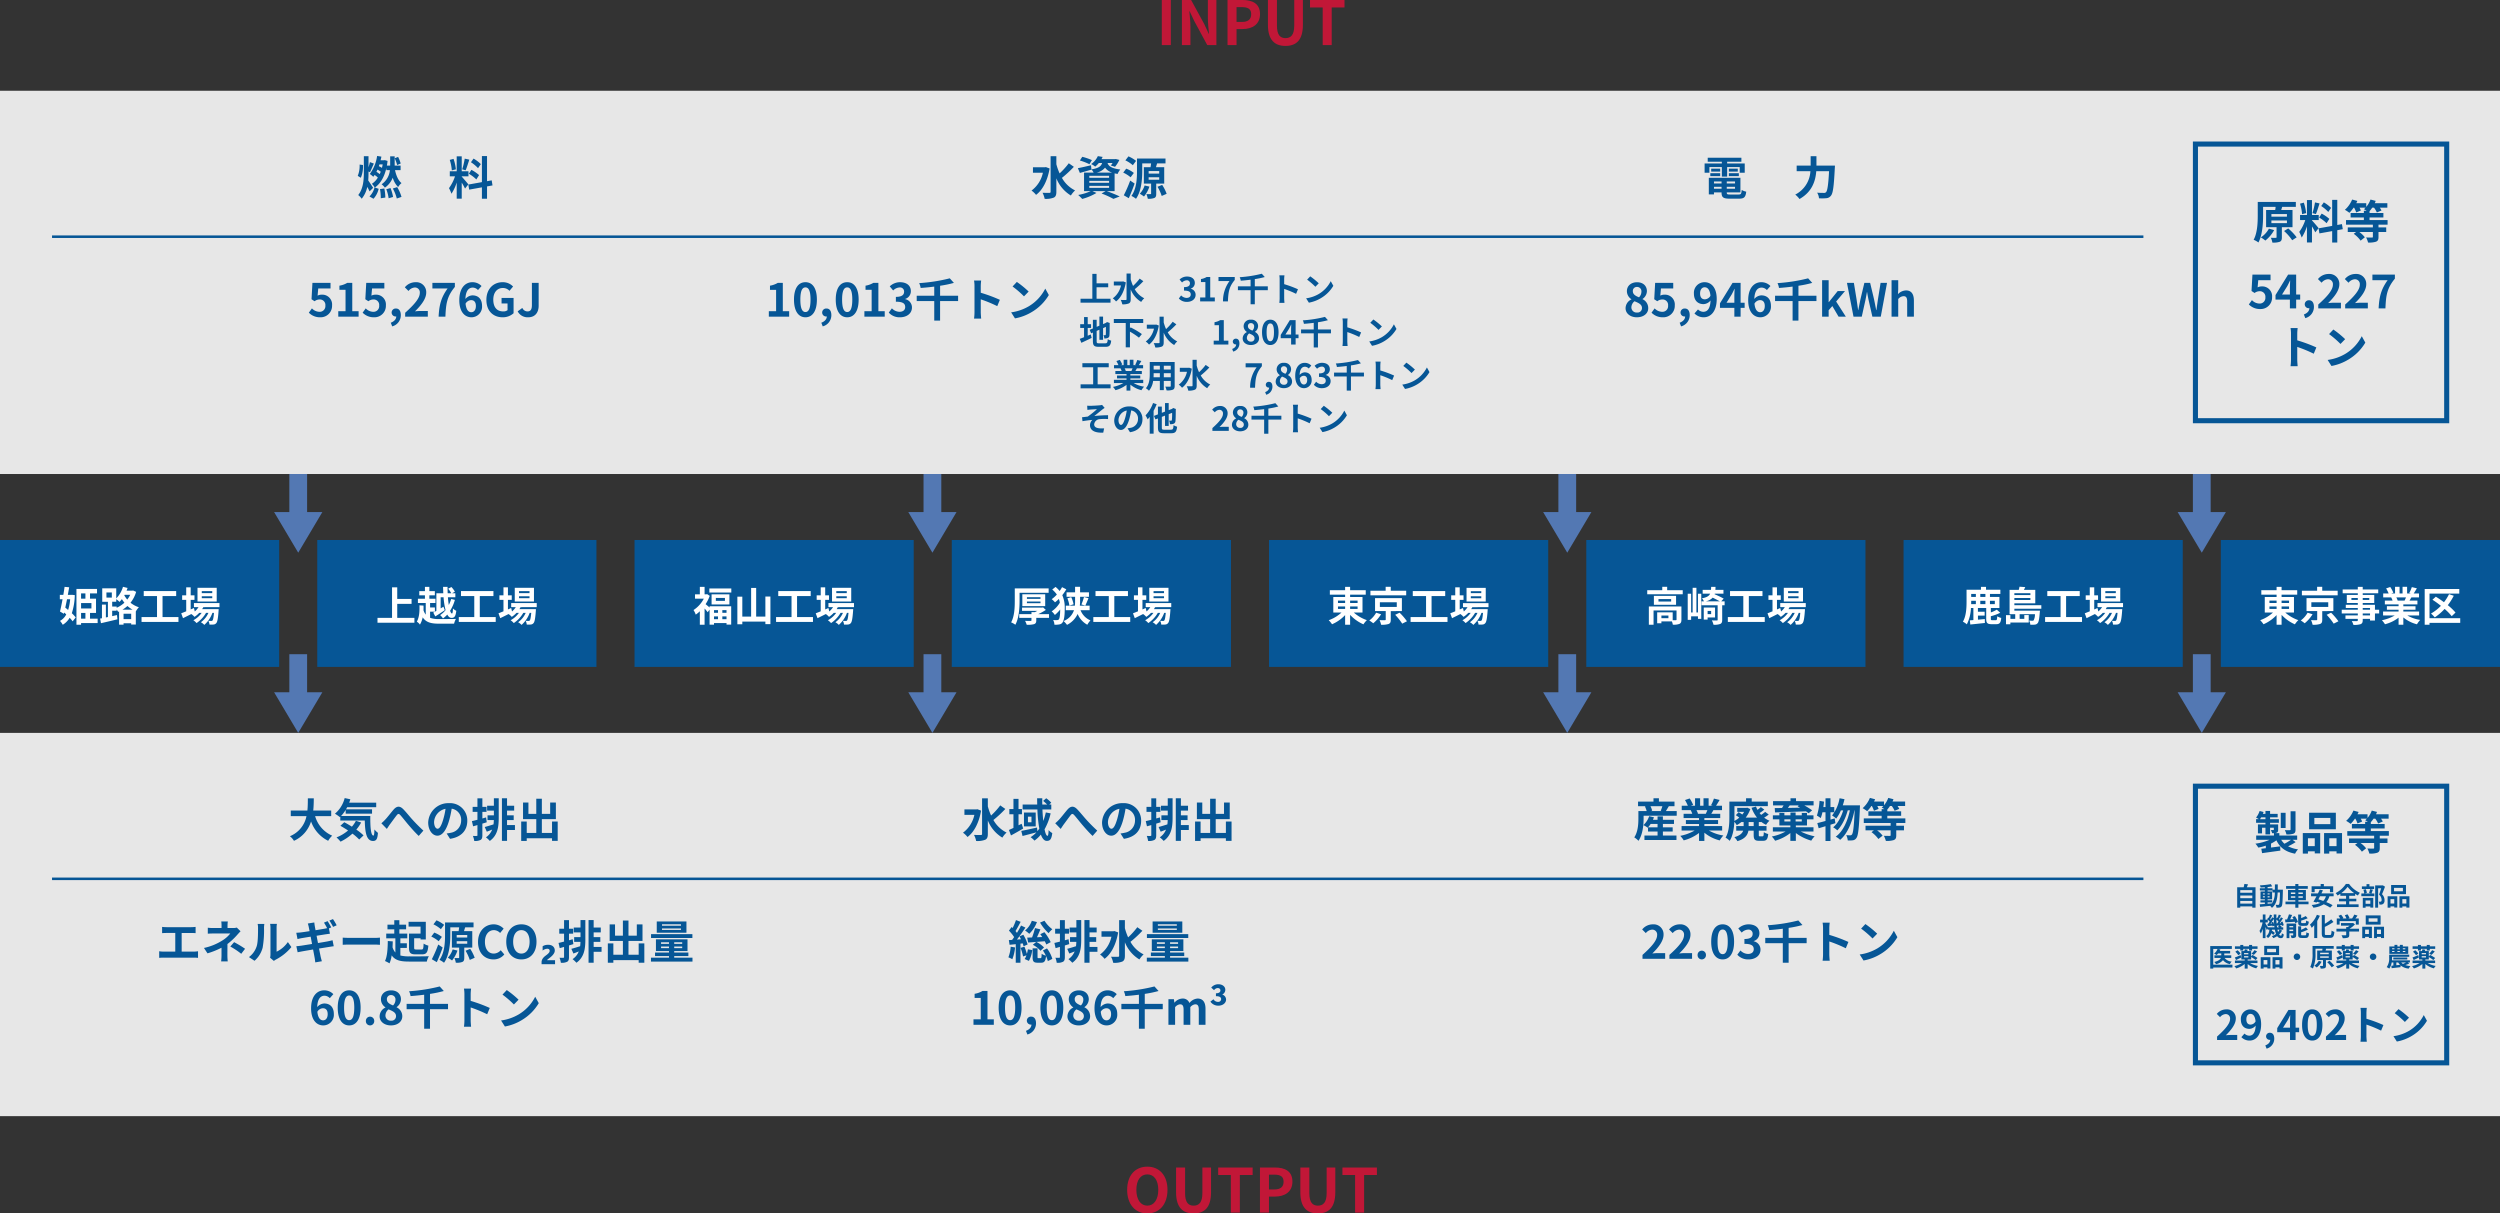 <svg xmlns="http://www.w3.org/2000/svg" width="985" height="478.096" viewBox="0 0 985 478.096">
  <rect x="0" y="0" width="985" height="478.096" fill="#333333" stroke="none"/>
  <g id="img_05" transform="translate(-66 -104.241)">
    <g id="グループ_55" data-name="グループ 55" transform="translate(0 -64)">
      <rect id="長方形_12" data-name="長方形 12" width="110" height="50" transform="translate(66 381)" fill="#065696"/>
      <path id="パス_31460" data-name="パス 31460" d="M-27.36-8.64a18.741,18.741,0,0,1-.8,4.208c-.384-.32-.752-.64-1.12-.928.224-1.04.464-2.16.688-3.28Zm.736-1.76-.32.032h-1.328c.192-1.04.368-2.064.528-3.008l-1.808-.16c-.144.992-.3,2.064-.5,3.168h-1.376V-8.64h1.072c-.336,1.808-.688,3.536-1.008,4.816l1.52.9.128-.5c.272.24.544.48.816.736A5.965,5.965,0,0,1-31.36-.128a8.28,8.28,0,0,1,1.088,1.536,8.047,8.047,0,0,0,2.72-2.768A12.832,12.832,0,0,1-26.384.048l1.216-1.536A13.831,13.831,0,0,0-26.7-3.152a24.685,24.685,0,0,0,1.168-7.136Zm3.568,7.136h1.712v2.256h-1.712Zm1.712-7.7v2.08h-1.712v-2.08Zm2.368,5.936h-4.08V-7.152h4.08Zm2.448,4.016h-3.008V-3.264h2.368V-8.88h-2.368v-2.08h2.768v-1.76H-24.88V1.392h1.824V.736h6.528Zm9.776-3.536A12.516,12.516,0,0,0-4.784-6a12.327,12.327,0,0,0,2,1.456ZM-6.32-.816V-2.944h3.008V-.816ZM-9.04-5.792H-10.8V-7.664h1.6V-8.688A9.071,9.071,0,0,1-7.92-7.6a13.089,13.089,0,0,0,.944-1.1A12.608,12.608,0,0,0-5.984-7.3a10.963,10.963,0,0,1-3.056,2Zm-4.032-5.536h2.128V-9.3h-2.112Zm9.376.912A10.015,10.015,0,0,1-4.864-8.528a13.033,13.033,0,0,1-1.168-1.648l.128-.24ZM-2.56-12.1l-.336.064h-2.24c.144-.352.272-.72.4-1.072l-1.808-.448A10.858,10.858,0,0,1-9.2-8.992V-12.96h-5.52v5.3h2.24v6.016l-.8.16V-6.544h-1.552v5.376l-.72.128.336,1.824c1.808-.416,4.24-.976,6.48-1.536l-.176-1.68L-10.8-2V-4.128h1.76v-.464a5.8,5.8,0,0,1,.592.912l.368-.16v5.2h1.76V.816h3.008v.5h1.824V-3.92l.032.016A7.409,7.409,0,0,1-.272-5.5,10.258,10.258,0,0,1-3.584-7.28a12.205,12.205,0,0,0,2.224-4.3ZM9.04-1.632V-9.9h5.376v-1.984H1.632V-9.9H6.864v8.272H.768V.288H15.312v-1.92Zm19.584-9.44H24.5v-.768h4.128Zm0,2.016H24.5v-.768h4.128Zm1.76-4.1H22.816v5.408h7.568Zm1.088,7.616v-1.6H21.408v1.6h1.808a7.794,7.794,0,0,1-1.472,1.7L21.408-5.2l-1.28.56V-8.416h1.5v-1.792h-1.5V-13.36h-1.76v3.152h-1.6v1.792h1.6V-3.9c-.752.3-1.424.576-1.968.784l.7,1.92c.976-.48,2.128-1.056,3.28-1.632a6.59,6.59,0,0,1,1.248,1.12A9.957,9.957,0,0,0,23.488-3.28h.96a9.652,9.652,0,0,1-3.264,2.9A5.621,5.621,0,0,1,22.432.736,12.209,12.209,0,0,0,26.176-3.28h.944A8.8,8.8,0,0,1,24.144.4a5.242,5.242,0,0,1,1.344,1.056,11.4,11.4,0,0,0,3.2-4.736h.624c-.176,1.936-.368,2.752-.592,2.992a.548.548,0,0,1-.48.176c-.208,0-.624,0-1.136-.048a3.794,3.794,0,0,1,.432,1.488A10.057,10.057,0,0,0,29.152,1.3,1.492,1.492,0,0,0,30.208.752c.432-.464.688-1.744.912-4.864.016-.224.032-.656.032-.656h-6.5c.16-.256.32-.512.448-.768Z" transform="translate(121 413)" fill="#fff"/>
    </g>
    <g id="グループ_56" data-name="グループ 56" transform="translate(124.999 -64)">
      <rect id="長方形_12-2" data-name="長方形 12" width="110" height="50" transform="translate(66 381)" fill="#065696"/>
      <path id="パス_31459" data-name="パス 31459" d="M-23.488-1.312V-6.848h5.648V-8.784h-5.648V-13.36h-2.048V-1.312h-5.728V.608H-16.72v-1.92ZM-8.064-4.08c-.464.256-.88.5-1.232.672l.8,1.52C-7.36-2.592-6-3.5-4.752-4.352l-.528-1.36-1.1.656V-9.424h1.152a27.166,27.166,0,0,0,.784,5.04A8.531,8.531,0,0,1-6.592-2.416,6.752,6.752,0,0,1-5.472-1.1a9.4,9.4,0,0,0,1.7-1.52c.432.832.992,1.312,1.664,1.312,1.152,0,1.632-.592,1.888-2.8a3.964,3.964,0,0,1-1.3-.928c-.048,1.376-.176,2-.4,2-.256,0-.5-.4-.736-1.088A16.187,16.187,0,0,0-.768-8.4l-1.456-.384A13.949,13.949,0,0,1-3.168-6.4c-.144-.9-.272-1.92-.352-3.024H-.592v-1.584H-1.9l1.136-.624a9.977,9.977,0,0,0-1.376-1.84l-1.28.672a9.214,9.214,0,0,1,1.232,1.792H-3.616c-.032-.832-.048-1.68-.048-2.528h-1.76c.016.848.048,1.7.08,2.528h-2.72Zm-2.48.32h1.9V-5.408h-1.9V-7.184h2.112V-8.848h-2.4v-1.344h2.16v-1.664h-2.16v-1.68h-1.744v1.68H-14.8v1.664h2.224v1.344h-2.768v1.664h3.088v4.592a5.715,5.715,0,0,1-.88-1.712c.016-.624.016-1.248,0-1.856l-1.6-.1c.08,2.16-.016,4.64-1.04,6.448a4.019,4.019,0,0,1,1.232,1.152,9.33,9.33,0,0,0,1.088-2.88C-12.1.544-10.032.976-6.88.976h5.792A6.44,6.44,0,0,1-.352-.9c-1.36.048-5.376.048-6.512.048a10.268,10.268,0,0,1-3.68-.48ZM9.04-1.632V-9.9h5.376v-1.984H1.632V-9.9H6.864v8.272H.768V.288H15.312v-1.92Zm19.584-9.44H24.5v-.768h4.128Zm0,2.016H24.5v-.768h4.128Zm1.76-4.1H22.816v5.408h7.568Zm1.088,7.616v-1.6H21.408v1.6h1.808a7.794,7.794,0,0,1-1.472,1.7L21.408-5.2l-1.28.56V-8.416h1.5v-1.792h-1.5V-13.36h-1.76v3.152h-1.6v1.792h1.6V-3.9c-.752.3-1.424.576-1.968.784l.7,1.92c.976-.48,2.128-1.056,3.28-1.632a6.59,6.59,0,0,1,1.248,1.12A9.957,9.957,0,0,0,23.488-3.28h.96a9.652,9.652,0,0,1-3.264,2.9A5.621,5.621,0,0,1,22.432.736,12.209,12.209,0,0,0,26.176-3.28h.944A8.8,8.8,0,0,1,24.144.4a5.242,5.242,0,0,1,1.344,1.056,11.4,11.4,0,0,0,3.2-4.736h.624c-.176,1.936-.368,2.752-.592,2.992a.548.548,0,0,1-.48.176c-.208,0-.624,0-1.136-.048a3.794,3.794,0,0,1,.432,1.488A10.057,10.057,0,0,0,29.152,1.3,1.492,1.492,0,0,0,30.208.752c.432-.464.688-1.744.912-4.864.016-.224.032-.656.032-.656h-6.5c.16-.256.32-.512.448-.768Z" transform="translate(121 413)" fill="#fff"/>
    </g>
    <g id="グループ_57" data-name="グループ 57" transform="translate(250 -64)">
      <rect id="長方形_12-3" data-name="長方形 12" width="110" height="50" transform="translate(66 381)" fill="#065696"/>
      <path id="パス_31458" data-name="パス 31458" d="M-22.1-4.368v1.056H-23.68V-4.368Zm3.344,1.056H-20.4V-4.368h1.648ZM-20.4-.8V-1.888h1.648V-.8Zm-3.28-1.088H-22.1V-.8H-23.68Zm-1.744-3.5c-.448-.4-1.136-.992-1.568-1.328A15.685,15.685,0,0,0-25.36-10l-1.04-.672-.336.08h-.656v-2.944h-1.872v2.944h-1.9V-8.88H-27.7A11.873,11.873,0,0,1-31.76-4.4a7.308,7.308,0,0,1,.88,1.808A12.025,12.025,0,0,0-29.264-3.92V1.392h1.872v-6.4a18.147,18.147,0,0,1,1.216,1.472l.752-1.024V1.36h1.744V.736h4.928v.608h1.84V-5.888h-8.512Zm6.048-2.64H-22.96V-9.184h3.584Zm-5.264-2.576v4h7.024v-4Zm-.88-2.288v1.6h8.656v-1.6ZM-3.44-9.712v7.888H-7.072v-11.3H-9.056v11.3h-3.472V-9.68H-14.48V1.2h1.952V.144H-3.44V1.152h1.984V-9.712ZM9.04-1.632V-9.9h5.376v-1.984H1.632V-9.9H6.864v8.272H.768V.288H15.312v-1.92Zm19.584-9.44H24.5v-.768h4.128Zm0,2.016H24.5v-.768h4.128Zm1.76-4.1H22.816v5.408h7.568Zm1.088,7.616v-1.6H21.408v1.6h1.808a7.794,7.794,0,0,1-1.472,1.7L21.408-5.2l-1.28.56V-8.416h1.5v-1.792h-1.5V-13.36h-1.76v3.152h-1.6v1.792h1.6V-3.9c-.752.3-1.424.576-1.968.784l.7,1.92c.976-.48,2.128-1.056,3.28-1.632a6.59,6.59,0,0,1,1.248,1.12A9.957,9.957,0,0,0,23.488-3.28h.96a9.652,9.652,0,0,1-3.264,2.9A5.621,5.621,0,0,1,22.432.736,12.209,12.209,0,0,0,26.176-3.28h.944A8.8,8.8,0,0,1,24.144.4a5.242,5.242,0,0,1,1.344,1.056,11.4,11.4,0,0,0,3.2-4.736h.624c-.176,1.936-.368,2.752-.592,2.992a.548.548,0,0,1-.48.176c-.208,0-.624,0-1.136-.048a3.794,3.794,0,0,1,.432,1.488A10.057,10.057,0,0,0,29.152,1.3,1.492,1.492,0,0,0,30.208.752c.432-.464.688-1.744.912-4.864.016-.224.032-.656.032-.656h-6.5c.16-.256.32-.512.448-.768Z" transform="translate(121 413)" fill="#fff"/>
    </g>
    <g id="グループ_58" data-name="グループ 58" transform="translate(374.999 -64)">
      <rect id="長方形_12-4" data-name="長方形 12" width="110" height="50" transform="translate(66 381)" fill="#065696"/>
      <path id="パス_31457" data-name="パス 31457" d="M-28.288-11.2h11.456v-1.728H-30.176v4.9c0,2.512-.1,6.064-1.44,8.48a7.717,7.717,0,0,1,1.664.944c1.44-2.608,1.664-6.688,1.664-9.424Zm2.9,3.456h5.344v.64h-5.344Zm0-1.728h5.344v.656h-5.344Zm7.2,3.536v-4.688H-27.2v4.688Zm1.5,3.136h-4.224a21.812,21.812,0,0,0,2.976-1.648l-1.088-1.008-.4.1h-7.888v1.28h6c-.3.176-.64.352-.96.5H-23.6V-2.8h-4.816v1.472H-23.6V-.4c0,.208-.08.272-.352.288S-25.28-.1-26.128-.144a6.782,6.782,0,0,1,.64,1.536,9.648,9.648,0,0,0,2.88-.224c.688-.24.9-.64.9-1.488V-1.328h5.024Zm5.136-10.624A11.227,11.227,0,0,1-12.5-11.9a10.267,10.267,0,0,0-1.616-1.616l-1.312,1.04A9.417,9.417,0,0,1-13.6-10.512a11.9,11.9,0,0,1-2.032,1.824,8.738,8.738,0,0,1,1.3,1.248A13.388,13.388,0,0,0-12.8-8.784a7.942,7.942,0,0,1,.368,1.5,10.8,10.8,0,0,1-3.216,3.408,5.944,5.944,0,0,1,1.264,1.424,15.036,15.036,0,0,0,2.1-2.16c-.016,1.872-.16,3.424-.512,3.856a.686.686,0,0,1-.512.3,10.841,10.841,0,0,1-1.76-.016,3.732,3.732,0,0,1,.5,1.84,7.555,7.555,0,0,0,2.128-.144A1.75,1.75,0,0,0-11.408.56c.736-.992.912-3.152.912-5.408a12.24,12.24,0,0,0-.96-5.424,20.3,20.3,0,0,0,1.584-2.3ZM-.688-4.352V-6.128H-4.544a16.967,16.967,0,0,0,.1-1.776V-9.632h3.5v-1.76h-3.5v-2.16H-6.416v2.16h-3.36v1.76h3.36v1.7A17.47,17.47,0,0,1-6.5-6.128H-10.08v1.776h3.232A6.862,6.862,0,0,1-10.976-.064,8.616,8.616,0,0,1-9.6,1.44a9.079,9.079,0,0,0,4.192-4.3A8.536,8.536,0,0,0-1.6,1.392,8.563,8.563,0,0,1-.352-.32a7.161,7.161,0,0,1-3.92-4.032ZM-9.456-9.024a11.743,11.743,0,0,1,.8,2.864l1.648-.512a12.056,12.056,0,0,0-.928-2.816ZM-2.384-6.16c.368-.736.816-1.84,1.248-2.9l-1.776-.48A21.016,21.016,0,0,1-3.92-6.608ZM9.04-1.632V-9.9h5.376v-1.984H1.632V-9.9H6.864v8.272H.768V.288H15.312v-1.92Zm19.584-9.44H24.5v-.768h4.128Zm0,2.016H24.5v-.768h4.128Zm1.76-4.1H22.816v5.408h7.568Zm1.088,7.616v-1.6H21.408v1.6h1.808a7.794,7.794,0,0,1-1.472,1.7L21.408-5.2l-1.28.56V-8.416h1.5v-1.792h-1.5V-13.36h-1.76v3.152h-1.6v1.792h1.6V-3.9c-.752.3-1.424.576-1.968.784l.7,1.92c.976-.48,2.128-1.056,3.28-1.632a6.59,6.59,0,0,1,1.248,1.12A9.957,9.957,0,0,0,23.488-3.28h.96a9.652,9.652,0,0,1-3.264,2.9A5.621,5.621,0,0,1,22.432.736,12.209,12.209,0,0,0,26.176-3.28h.944A8.8,8.8,0,0,1,24.144.4a5.242,5.242,0,0,1,1.344,1.056,11.4,11.4,0,0,0,3.2-4.736h.624c-.176,1.936-.368,2.752-.592,2.992a.548.548,0,0,1-.48.176c-.208,0-.624,0-1.136-.048a3.794,3.794,0,0,1,.432,1.488A10.057,10.057,0,0,0,29.152,1.3,1.492,1.492,0,0,0,30.208.752c.432-.464.688-1.744.912-4.864.016-.224.032-.656.032-.656h-6.5c.16-.256.32-.512.448-.768Z" transform="translate(121 413)" fill="#fff"/>
    </g>
    <g id="グループ_59" data-name="グループ 59" transform="translate(500.001 -64)">
      <rect id="長方形_12-5" data-name="長方形 12" width="110" height="50" transform="translate(66 381)" fill="#065696"/>
      <path id="パス_31456" data-name="パス 31456" d="M-27.84-5.824h2.816v.976H-27.84Zm0-2.288h2.816v.944H-27.84Zm7.728,0v.944h-2.944v-.944Zm0,3.264h-2.944v-.976h2.944Zm1.936,1.424V-9.536h-4.88v-.912h6.16v-1.776h-6.16v-1.312h-1.968v1.312H-31.04v1.776h6.016v.912H-29.68v6.112h3.232A14.472,14.472,0,0,1-31.488-.4a10.417,10.417,0,0,1,1.312,1.6,15.613,15.613,0,0,0,5.152-3.616V1.392h1.968V-2.5a15.858,15.858,0,0,0,5.248,3.728,8.38,8.38,0,0,1,1.36-1.648,15.255,15.255,0,0,1-5.168-3.008ZM-.96-12.016H-7.04v-1.536H-9.056v1.536h-6v1.808H-.96ZM-12.8-3.36A9.767,9.767,0,0,1-15.5-.288a13.831,13.831,0,0,1,1.552,1.1,14.5,14.5,0,0,0,3.1-3.552Zm1.472-4.1h6.656v1.84h-6.656Zm8.672,3.472v-5.1H-13.232v5.1h4.208V-.672c0,.208-.064.256-.352.272-.256.016-1.264,0-2.08-.032a7.64,7.64,0,0,1,.608,1.824A8.714,8.714,0,0,0-7.92,1.1c.7-.272.88-.752.88-1.712V-3.984ZM-5.3-2.528A24.068,24.068,0,0,1-2.528.96L-.656.016a25.334,25.334,0,0,0-2.9-3.376Zm14.336.9V-9.9h5.376v-1.984H1.632V-9.9H6.864v8.272H.768V.288H15.312v-1.92Zm19.584-9.44H24.5v-.768h4.128Zm0,2.016H24.5v-.768h4.128Zm1.76-4.1H22.816v5.408h7.568Zm1.088,7.616v-1.6H21.408v1.6h1.808a7.794,7.794,0,0,1-1.472,1.7L21.408-5.2l-1.28.56V-8.416h1.5v-1.792h-1.5V-13.36h-1.76v3.152h-1.6v1.792h1.6V-3.9c-.752.3-1.424.576-1.968.784l.7,1.92c.976-.48,2.128-1.056,3.28-1.632a6.59,6.59,0,0,1,1.248,1.12A9.957,9.957,0,0,0,23.488-3.28h.96a9.652,9.652,0,0,1-3.264,2.9A5.621,5.621,0,0,1,22.432.736,12.209,12.209,0,0,0,26.176-3.28h.944A8.8,8.8,0,0,1,24.144.4a5.242,5.242,0,0,1,1.344,1.056,11.4,11.4,0,0,0,3.2-4.736h.624c-.176,1.936-.368,2.752-.592,2.992a.548.548,0,0,1-.48.176c-.208,0-.624,0-1.136-.048a3.794,3.794,0,0,1,.432,1.488A10.057,10.057,0,0,0,29.152,1.3,1.492,1.492,0,0,0,30.208.752c.432-.464.688-1.744.912-4.864.016-.224.032-.656.032-.656h-6.5c.16-.256.32-.512.448-.768Z" transform="translate(121 413)" fill="#fff"/>
    </g>
    <g id="グループ_60" data-name="グループ 60" transform="translate(625 -64)">
      <rect id="長方形_12-6" data-name="長方形 12" width="110" height="50" transform="translate(66 381)" fill="#065696"/>
      <path id="パス_31455" data-name="パス 31455" d="M-22.64-1.2h-2.768V-2.24h2.768Zm5.12-4.608H-30.352v7.2H-28.5V-4.224h9.056V-.656c0,.192-.064.24-.3.256-.176.016-.672.016-1.216,0V-3.5h-6.112V.8h1.664V.08h4.128a5.4,5.4,0,0,1,.368,1.28,6.386,6.386,0,0,0,2.592-.3c.624-.288.8-.8.8-1.68ZM-21.568-7.76H-26.56v-.976h4.992Zm-6.8-2.24v3.52h8.736V-10Zm5.232-2.224v-1.344h-1.936v1.344h-5.92v1.616h13.984v-1.616Zm12.144,8.768h-.624v-9.712H-13.1v9.712H-13.7v-7.376H-15.04v10.3H-13.7V-1.936h2.7V-.928h1.3v-9.9h-1.3Zm5.184-.608V-2.8H-7.2V-4.064Zm1.536,2.592v-3.92H-8.72V-.64H-7.2v-.832ZM-7.888-7.84A5.141,5.141,0,0,0-5.2-9.28c.976.48,2.048,1.024,2.8,1.44Zm7.392,0H-1.824l.96-1.072a36.351,36.351,0,0,0-3.584-1.712l.064-.224H-.96v-1.5H-4.144c.032-.368.048-.768.064-1.184H-5.808c-.016.432-.032.832-.064,1.184h-3.28v1.5h2.944C-6.64-9.92-7.536-9.376-9.44-9.024A4.126,4.126,0,0,1-8.656-7.84h-.928v1.568h6.336V-.56c0,.208-.08.272-.32.272-.272,0-1.12,0-1.952-.032a7.189,7.189,0,0,1,.64,1.712,6.862,6.862,0,0,0,2.624-.3c.624-.272.8-.736.8-1.616V-6.272H-.5ZM9.04-1.632V-9.9h5.376v-1.984H1.632V-9.9H6.864v8.272H.768V.288H15.312v-1.92Zm19.584-9.44H24.5v-.768h4.128Zm0,2.016H24.5v-.768h4.128Zm1.76-4.1H22.816v5.408h7.568Zm1.088,7.616v-1.6H21.408v1.6h1.808a7.794,7.794,0,0,1-1.472,1.7L21.408-5.2l-1.28.56V-8.416h1.5v-1.792h-1.5V-13.36h-1.76v3.152h-1.6v1.792h1.6V-3.9c-.752.3-1.424.576-1.968.784l.7,1.92c.976-.48,2.128-1.056,3.28-1.632a6.59,6.59,0,0,1,1.248,1.12A9.957,9.957,0,0,0,23.488-3.28h.96a9.652,9.652,0,0,1-3.264,2.9A5.621,5.621,0,0,1,22.432.736,12.209,12.209,0,0,0,26.176-3.28h.944A8.8,8.8,0,0,1,24.144.4a5.242,5.242,0,0,1,1.344,1.056,11.4,11.4,0,0,0,3.2-4.736h.624c-.176,1.936-.368,2.752-.592,2.992a.548.548,0,0,1-.48.176c-.208,0-.624,0-1.136-.048a3.794,3.794,0,0,1,.432,1.488A10.057,10.057,0,0,0,29.152,1.3,1.492,1.492,0,0,0,30.208.752c.432-.464.688-1.744.912-4.864.016-.224.032-.656.032-.656h-6.5c.16-.256.32-.512.448-.768Z" transform="translate(121 413)" fill="#fff"/>
    </g>
    <g id="グループ_61" data-name="グループ 61" transform="translate(750.001 -64)">
      <rect id="長方形_12-7" data-name="長方形 12" width="110" height="50" transform="translate(66 381)" fill="#065696"/>
      <path id="パス_31454" data-name="パス 31454" d="M-28.352-8.048h1.84V-6.72h-1.856c.016-.368.016-.72.016-1.056Zm1.84-2.688v1.168h-1.84v-1.168Zm3.76,1.168h-2.016v-1.168h2.016Zm0,2.848h-2.016V-8.048h2.016Zm3.712-1.328V-6.72h-1.92V-8.048ZM-20.032-.4c-.48,0-.576-.08-.576-.56V-1.968a18.125,18.125,0,0,0,3.7-1.36l-1.36-1.232a12.313,12.313,0,0,1-2.336,1.1V-5.2h3.376V-9.568H-20.96v-1.168h4.1V-12.4h-5.648v-1.136H-24.5V-12.4h-5.68v4.624c0,2.368-.1,5.68-1.44,7.968a7.312,7.312,0,0,1,1.552,1.04A15.583,15.583,0,0,0-28.448-5.2h.96V-.448c-.512.048-.976.08-1.392.112L-28.7,1.3c1.6-.16,3.728-.384,5.744-.608l-.032-1.552c-.912.08-1.824.176-2.7.256v-1.6h2.64v-1.52H-25.7V-5.2h3.264V-.96c0,1.616.416,2.128,2.112,2.128h1.856c1.312,0,1.776-.544,1.952-2.464A5.173,5.173,0,0,1-18.1-1.952C-18.144-.64-18.256-.4-18.656-.4ZM-5.024-11.04v.736h-6.32v-.736Zm-6.32,2.688v-.784h6.32v.784ZM-.72-4.912V-6.32H-11.344v-.72H-3.1v-5.312h-4.48c.176-.336.368-.7.528-1.088l-2.272-.16a9.1,9.1,0,0,1-.288,1.248h-3.616v9.584h2.224v1.84h-1.9V-2.384H-14.64V1.2h1.728V.512H-5.68V-2.416H-7.424V-.928h-1.84v-1.84h6.032A5.033,5.033,0,0,1-3.744-.352a.556.556,0,0,1-.48.16,11.408,11.408,0,0,1-1.3-.064,3.91,3.91,0,0,1,.464,1.632,12.1,12.1,0,0,0,1.792-.032A1.589,1.589,0,0,0-2.192.8c.432-.448.656-1.632.864-4.256a5.8,5.8,0,0,0,.064-.688h-10.08v-.768Zm9.76,3.28V-9.9h5.376v-1.984H1.632V-9.9H6.864v8.272H.768V.288H15.312v-1.92Zm19.584-9.44H24.5v-.768h4.128Zm0,2.016H24.5v-.768h4.128Zm1.76-4.1H22.816v5.408h7.568Zm1.088,7.616v-1.6H21.408v1.6h1.808a7.794,7.794,0,0,1-1.472,1.7L21.408-5.2l-1.28.56V-8.416h1.5v-1.792h-1.5V-13.36h-1.76v3.152h-1.6v1.792h1.6V-3.9c-.752.3-1.424.576-1.968.784l.7,1.92c.976-.48,2.128-1.056,3.28-1.632a6.59,6.59,0,0,1,1.248,1.12A9.957,9.957,0,0,0,23.488-3.28h.96a9.652,9.652,0,0,1-3.264,2.9A5.621,5.621,0,0,1,22.432.736,12.209,12.209,0,0,0,26.176-3.28h.944A8.8,8.8,0,0,1,24.144.4a5.242,5.242,0,0,1,1.344,1.056,11.4,11.4,0,0,0,3.2-4.736h.624c-.176,1.936-.368,2.752-.592,2.992a.548.548,0,0,1-.48.176c-.208,0-.624,0-1.136-.048a3.794,3.794,0,0,1,.432,1.488A10.057,10.057,0,0,0,29.152,1.3,1.492,1.492,0,0,0,30.208.752c.432-.464.688-1.744.912-4.864.016-.224.032-.656.032-.656h-6.5c.16-.256.32-.512.448-.768Z" transform="translate(121 413)" fill="#fff"/>
    </g>
    <g id="グループ_62" data-name="グループ 62" transform="translate(875 -64)">
      <rect id="長方形_12-8" data-name="長方形 12" width="110" height="50" transform="translate(66 381)" fill="#065696"/>
      <path id="パス_31453" data-name="パス 31453" d="M-35.84-5.824h2.816v.976H-35.84Zm0-2.288h2.816v.944H-35.84Zm7.728,0v.944h-2.944v-.944Zm0,3.264h-2.944v-.976h2.944Zm1.936,1.424V-9.536h-4.88v-.912h6.16v-1.776h-6.16v-1.312h-1.968v1.312H-39.04v1.776h6.016v.912H-37.68v6.112h3.232A14.472,14.472,0,0,1-39.488-.4a10.417,10.417,0,0,1,1.312,1.6,15.613,15.613,0,0,0,5.152-3.616V1.392h1.968V-2.5a15.858,15.858,0,0,0,5.248,3.728,8.38,8.38,0,0,1,1.36-1.648,15.255,15.255,0,0,1-5.168-3.008ZM-8.96-12.016h-6.08v-1.536h-2.016v1.536h-6v1.808h14.1ZM-20.8-3.36A9.767,9.767,0,0,1-23.5-.288a13.832,13.832,0,0,1,1.552,1.1,14.5,14.5,0,0,0,3.1-3.552Zm1.472-4.1h6.656v1.84h-6.656Zm8.672,3.472v-5.1H-21.232v5.1h4.208V-.672c0,.208-.064.256-.352.272-.256.016-1.264,0-2.08-.032a7.641,7.641,0,0,1,.608,1.824A8.714,8.714,0,0,0-15.92,1.1c.7-.272.88-.752.88-1.712V-3.984ZM-13.3-2.528A24.068,24.068,0,0,1-10.528.96L-8.656.016a25.334,25.334,0,0,0-2.9-3.376ZM3.792-2.3H.912v-.752h2.88ZM.912-5.2h2.88v.688H.912ZM-3.536-8.384v-.768h2.512v.768ZM3.5-9.152v.768H.912v-.768Zm3.888,4.64H5.728V-6.48H.912v-.7H5.456v-3.168H.912v-.656H7.024v-1.5H.912v-1.04H-1.024v1.04H-6.992v1.5h5.968v.656H-5.36v3.168h4.336v.7H-5.76V-5.2h4.736v.688H-7.36v1.456h6.336V-2.3H-5.888V-.928h4.864v.5c0,.288-.1.384-.4.4-.256,0-1.2,0-1.968-.032a5.866,5.866,0,0,1,.624,1.5A8.426,8.426,0,0,0,.064,1.168C.688.9.912.512.912-.432v-.5h2.88v.656H5.728V-3.056H7.392Zm10.576-4.88c-.176.432-.368.9-.56,1.28H14.416l.272-.048a7.88,7.88,0,0,0-.544-1.232Zm5.168,7.136V-3.824H16.912v-.7h4.8V-5.9h-4.8v-.72h5.552V-8.112H19.328c.24-.384.5-.816.752-1.28h3.008v-1.552h-2.08c.368-.56.8-1.28,1.248-2.016l-2-.48a12.889,12.889,0,0,1-1.008,2.32l.576.176H18.4v-2.608H16.608v2.608H15.424v-2.608H13.648v2.608H12.192l.784-.288a12.107,12.107,0,0,0-1.216-2.256l-1.632.56a14.342,14.342,0,0,1,.992,1.984H8.976v1.552H12.32l-.192.032a7.19,7.19,0,0,1,.544,1.248H9.632v1.488H15.04v.72H10.432v1.376H15.04v.7H8.928v1.568H13.52A16.81,16.81,0,0,1,8.464-.384,8.875,8.875,0,0,1,9.68,1.2a15.177,15.177,0,0,0,5.36-2.592V1.392h1.872v-2.88a13.657,13.657,0,0,0,5.376,2.7,8.95,8.95,0,0,1,1.28-1.728A14.294,14.294,0,0,1,18.5-2.256ZM39.328-1.184h-12.1v-9.7H38.96V-12.7H25.328v14.1h1.9V.64h12.1ZM37.472-3.408a20.667,20.667,0,0,0-3.04-2.912,22.376,22.376,0,0,0,2.352-3.712l-1.872-.624a17.542,17.542,0,0,1-1.984,3.168c-1.072-.8-2.192-1.552-3.216-2.176l-1.328,1.2a36.05,36.05,0,0,1,3.328,2.4,16.8,16.8,0,0,1-3.9,3.04A14.624,14.624,0,0,1,29.3-1.52a20.682,20.682,0,0,0,3.872-3.328,20.916,20.916,0,0,1,2.8,2.864Z" transform="translate(121 413)" fill="#fff"/>
    </g>
    <rect id="長方形_17" data-name="長方形 17" width="985" height="151" transform="translate(66 140)" fill="#e7e7e7"/>
    <rect id="長方形_227" data-name="長方形 227" width="985" height="151" transform="translate(66 393)" fill="#e7e7e7"/>
    <path id="合体_1" data-name="合体 1" d="M0,15H6V0h7V15h6L9.5,31Z" transform="translate(174.001 291)" fill="#5378b3"/>
    <path id="合体_28" data-name="合体 28" d="M0,15H6V0h7V15h6L9.5,31Z" transform="translate(423.872 291)" fill="#5378b3"/>
    <path id="合体_30" data-name="合体 30" d="M0,15H6V0h7V15h6L9.5,31Z" transform="translate(674.001 291)" fill="#5378b3"/>
    <path id="合体_32" data-name="合体 32" d="M0,15H6V0h7V15h6L9.5,31Z" transform="translate(924.001 291)" fill="#5378b3"/>
    <path id="合体_26" data-name="合体 26" d="M0,15H6V0h7V15h6L9.5,31Z" transform="translate(174.001 361.998)" fill="#5378b3"/>
    <path id="合体_27" data-name="合体 27" d="M0,15H6V0h7V15h6L9.5,31Z" transform="translate(423.872 361.998)" fill="#5378b3"/>
    <path id="合体_29" data-name="合体 29" d="M0,15H6V0h7V15h6L9.5,31Z" transform="translate(674.001 361.998)" fill="#5378b3"/>
    <path id="合体_31" data-name="合体 31" d="M0,15H6V0h7V15h6L9.5,31Z" transform="translate(924.001 361.998)" fill="#5378b3"/>
    <g id="長方形_219" data-name="長方形 219" transform="translate(930 160)" fill="none" stroke="#065696" stroke-width="2">
      <rect width="101" height="111" stroke="none"/>
      <rect x="1" y="1" width="99" height="109" fill="none"/>
    </g>
    <g id="長方形_228" data-name="長方形 228" transform="translate(930 413)" fill="none" stroke="#065696" stroke-width="2">
      <rect width="101" height="111" stroke="none"/>
      <rect x="1" y="1" width="99" height="109" fill="none"/>
    </g>
    <path id="パス_31452" data-name="パス 31452" d="M-20.556-3.924A9.214,9.214,0,0,1-23.724-.486,14.144,14.144,0,0,1-21.96.774a13.492,13.492,0,0,0,3.474-4.122Zm.99-3.222h6.12V-6.1h-6.12Zm0-2.52h6.12V-8.64h-6.12ZM-11.25-4.5v-6.768H-15.7l.378-1.224-.252-.018h5.634v-1.944H-24.948v5.328c0,2.808-.126,6.84-1.62,9.594a7.756,7.756,0,0,1,1.89,1.062c1.584-2.97,1.836-7.6,1.836-10.656V-12.51h4.932a11.225,11.225,0,0,1-.162,1.242h-3.582V-4.5h4.122V-.576c0,.216-.072.27-.342.27-.252.018-1.116.018-1.908-.018a7.419,7.419,0,0,1,.594,1.89,7.53,7.53,0,0,0,2.88-.306c.684-.288.864-.81.864-1.782V-4.5Zm-3.33,1.512a19.088,19.088,0,0,1,3.2,3.636L-9.612-.5a21.3,21.3,0,0,0-3.33-3.51ZM3.942-12.1A13.527,13.527,0,0,0,1.08-14.274L.054-12.834a14.482,14.482,0,0,1,2.79,2.34ZM-.774-8.3A15.2,15.2,0,0,1,2.178-6.066l1.08-1.71A15.812,15.812,0,0,0,.234-9.846Zm-1.62-5.958a30.614,30.614,0,0,1-.99,4.212l1.35.378c.45-1.044.972-2.754,1.44-4.194Zm-3.492,4.212A18.047,18.047,0,0,0-6.8-14.166l-1.494.4a17.839,17.839,0,0,1,.81,4.14ZM-.972-4.122c-.378-.5-2.088-2.52-2.61-3.042V-7.29H-.918v-2H-3.582v-5.886h-1.98v5.886H-8.28v2h2.052A16.664,16.664,0,0,1-8.6-2.628,12.72,12.72,0,0,1-7.632-.414a18.473,18.473,0,0,0,2.07-4.428V1.512h1.98V-4.806a24.045,24.045,0,0,1,1.3,2.34Zm9.522.414-.324-2L6.39-5.364v-9.9H4.374V-5L-.972-4.05l.324,2,5.022-.9v4.5H6.39v-4.86ZM26.208-5.49V-7.308H19.1V-8.334h5.454V-10.1H19.1v-.72A9.668,9.668,0,0,0,20.16-12.2h.7A10.107,10.107,0,0,1,21.978-10.3l1.836-.774A8.593,8.593,0,0,0,23.13-12.2h2.988V-13.95H21.15a7.629,7.629,0,0,0,.378-.918l-2.052-.522a9.166,9.166,0,0,1-1.674,2.9V-13.95H13.86c.162-.306.306-.594.432-.9l-2.052-.54a10.882,10.882,0,0,1-2.862,4.05,13.337,13.337,0,0,1,1.782,1.188A15.79,15.79,0,0,0,12.834-12.2h.18a10.1,10.1,0,0,1,.828,1.89l1.836-.756a7.759,7.759,0,0,0-.54-1.134H17.55a5.213,5.213,0,0,1-.648.612c.27.144.666.4,1.044.63h-1.08v.864h-5.22v1.764h5.22v1.026H9.828V-5.49H20.412v1.08h-9.9v1.8h3.312l-.954.72A12.065,12.065,0,0,1,15.588.81L17.244-.522A11.08,11.08,0,0,0,15.066-2.61h5.346V-.7c0,.216-.09.288-.378.288s-1.368,0-2.286-.036a9,9,0,0,1,.774,2,8.9,8.9,0,0,0,3.114-.324c.774-.324.99-.828.99-1.89V-2.61h3.042v-1.8H22.626V-5.49Z" transform="translate(980.5 198.25)" fill="#065696"/>
    <path id="パス_31451" data-name="パス 31451" d="M-10.566-15.12H-12.51v7.146c0,.234-.072.306-.342.306-.252.018-1.116.018-1.926-.018a6.64,6.64,0,0,1,.63,1.692,7.569,7.569,0,0,0,2.754-.288c.648-.27.828-.72.828-1.638Zm-3.906.594H-16.38v5.994h1.908ZM-12.366-3.87a20.945,20.945,0,0,1-2.556,1.548A6.586,6.586,0,0,1-16.2-3.87Zm-12.2-8.136a7,7,0,0,0,.45-.72h1.71v.72ZM-11.718-3.87h1.8V-5.562h-7.02V-6.5h-1.908A2.348,2.348,0,0,0-18-6.678c.468-.216.594-.54.594-1.224V-9.936h-3.186v-.63h3.474v-1.44h-3.474v-.72H-17.6v-1.368h-2.988v-1.152H-22.41v1.152h-1.026c.108-.252.2-.486.288-.738l-1.566-.4a7.827,7.827,0,0,1-1.4,2.592c.288.144.756.414,1.116.63h-1.1v1.44h3.69v.63h-2.97v3.528h1.62V-8.64h1.35v2.628h1.818V-8.64h1.476V-7.9c0,.144-.054.2-.216.2-.126,0-.558,0-.972-.018a5.476,5.476,0,0,1,.522,1.242h.72v.918h-7V-3.87h5.256A20.3,20.3,0,0,1-26.37-2.358,9.214,9.214,0,0,1-25.236-.81a20.509,20.509,0,0,0,2.97-.756V-.558c-.648.072-1.26.144-1.782.2l.306,1.746c1.98-.288,4.662-.648,7.2-1.008L-16.614-1.3c-1.206.162-2.43.324-3.6.468V-2.394A13.553,13.553,0,0,0-18.09-3.672C-16.74-.81-14.49.882-10.746,1.6a7.387,7.387,0,0,1,1.17-1.71,12.164,12.164,0,0,1-3.906-1.206,24.265,24.265,0,0,0,2.97-1.656ZM3.15-10.062h-6.3v-2.43h6.3Zm2.178-4.482H-5.22v6.516H5.328ZM-2.988-4.482v3.1H-5.67v-3.1ZM-7.7,1.566H-5.67v-.9h2.682v.81H-.846v-8.01H-7.7ZM2.736-1.386v-3.1H5.6v3.1ZM.684-6.534v8.1H2.736v-.9H5.6v.828h2.16V-6.534ZM26.208-5.49V-7.308H19.1V-8.334h5.454V-10.1H19.1v-.72A9.668,9.668,0,0,0,20.16-12.2h.7A10.107,10.107,0,0,1,21.978-10.3l1.836-.774A8.593,8.593,0,0,0,23.13-12.2h2.988V-13.95H21.15a7.629,7.629,0,0,0,.378-.918l-2.052-.522a9.166,9.166,0,0,1-1.674,2.9V-13.95H13.86c.162-.306.306-.594.432-.9l-2.052-.54a10.882,10.882,0,0,1-2.862,4.05,13.337,13.337,0,0,1,1.782,1.188A15.79,15.79,0,0,0,12.834-12.2h.18a10.1,10.1,0,0,1,.828,1.89l1.836-.756a7.759,7.759,0,0,0-.54-1.134H17.55a5.213,5.213,0,0,1-.648.612c.27.144.666.4,1.044.63h-1.08v.864h-5.22v1.764h5.22v1.026H9.828V-5.49H20.412v1.08h-9.9v1.8h3.312l-.954.72A12.065,12.065,0,0,1,15.588.81L17.244-.522A11.08,11.08,0,0,0,15.066-2.61h5.346V-.7c0,.216-.09.288-.378.288s-1.368,0-2.286-.036a9,9,0,0,1,.774,2,8.9,8.9,0,0,0,3.114-.324c.774-.324.99-.828.99-1.89V-2.61h3.042v-1.8H22.626V-5.49Z" transform="translate(981 439)" fill="#065696"/>
    <path id="パス_31450" data-name="パス 31450" d="M-32.34-.74V-1.78h4.75V-.74Zm4.75-3.17v1.03h-4.75V-3.91Zm0-2.13v1.03h-4.75V-6.04Zm-2.16-1.14c.16-.36.32-.75.47-1.15l-1.44-.16a11.318,11.318,0,0,1-.27,1.31h-2.56V.86h1.21V.36h4.75V.85h1.27V-7.18Zm8.19,5.98h1.81v-.84h-1.81v-.39h1.77V-5.52h-1.77v-.39h1.92v.78h.91a7.71,7.71,0,0,1-1.09,4.3c-.58.05-1.17.1-1.74.14Zm-1.86-1.97v-.45h.78v.45Zm2.64-.45v.45h-.78v-.45Zm-.78-.71v-.44h.78v.44Zm-1.86-.44h.78v.44h-.78Zm5.85-1.45c.02-.66.02-1.36.02-2.09h-1.14c0,.74,0,1.43-.01,2.09h-.94v-.55h-1.92v-.49c.65-.07,1.27-.16,1.8-.27l-.52-.89a30.983,30.983,0,0,1-4.31.49,3.7,3.7,0,0,1,.26.84c.54-.01,1.11-.04,1.69-.08v.4h-1.97v.86h1.97v.39h-1.72v3.09h1.72v.39H-24.4v.84h1.76v.6c-.77.05-1.47.1-2.03.14l.14,1C-23.45.45-22.01.3-20.57.15a3.9,3.9,0,0,1,.7.79c1.68-1.33,2.14-3.39,2.27-6.07h.9c-.06,3.23-.16,4.45-.37,4.72a.363.363,0,0,1-.34.17c-.19,0-.57-.01-1.01-.05A2.784,2.784,0,0,1-18.07.85,6.708,6.708,0,0,0-16.83.81a1.116,1.116,0,0,0,.79-.5c.32-.46.4-1.91.49-6,0-.14.01-.53.01-.53Zm5.18,3.19v-.61h1.74v.61Zm0-2.11h1.74v.61h-1.74Zm4.71,0v.61H-9.43v-.61Zm0,2.11H-9.43v-.61h1.75Zm2.24,1.49H-9.43v-.54h2.95V-6.09H-9.43v-.48h3.7V-7.65h-3.7v-.81h-1.22v.81h-3.63v1.08h3.63v.48h-2.88v4.01h2.88v.54h-3.87V-.47h3.87V.88h1.22V-.47h3.99Zm2.42-4.94H3v1.25H4.27V-7.58H.6v-.89H-.66v.89H-4.23v2.35h1.21ZM1.41-3.64A3.967,3.967,0,0,1,.36-1.79c-.66-.24-1.31-.46-1.91-.63.2-.39.42-.8.63-1.22Zm3.04,0V-4.76H-.36c.21-.42.41-.83.59-1.22l-1.25-.26c-.2.46-.44.97-.7,1.48H-4.44v1.12h2.15c-.43.81-.85,1.57-1.21,2.15l1.25.34.18-.32c.42.13.85.29,1.29.45a10.482,10.482,0,0,1-3.44.81A4.856,4.856,0,0,1-3.54.87,9.764,9.764,0,0,0,.56-.47,17.174,17.174,0,0,1,3.1.85l.95-.97a18.379,18.379,0,0,0-2.5-1.21A6.068,6.068,0,0,0,2.79-3.64ZM7.46-4.87a11.52,11.52,0,0,0,2.5-2.48,12.052,12.052,0,0,0,2.58,2.48Zm3.13,3.24h2.8V-2.67h-2.8V-3.82h2.34V-4.6a12.678,12.678,0,0,0,1.08.67A5.794,5.794,0,0,1,14.8-5a10.569,10.569,0,0,1-4.28-3.5H9.29A10.913,10.913,0,0,1,5.23-4.88a4.394,4.394,0,0,1,.75.96,12.8,12.8,0,0,0,1.11-.69v.79H9.35v1.15H6.58v1.04H9.35V-.44H5.78V.63h8.51V-.44h-3.7ZM20.4-7.51H18.56V-8.4H17.41v.89H15.58v1.03H20.4ZM18.91-1.97V-.65H17.04V-1.97ZM15.94.88h1.1V.38h1.87V.84h1.16V-3H15.94Zm2.88-7.33a10.471,10.471,0,0,1-.41,1.51l.85.21H16.6l.94-.22a5.035,5.035,0,0,0-.41-1.46l-.97.2a6.308,6.308,0,0,1,.35,1.48H15.37v1.08h5.14V-4.73H19.35c.17-.38.37-.93.59-1.48Zm5-1.5-.18.05H20.82V.87h1.16V-6.78h1.21c-.24.76-.56,1.78-.85,2.49a2.872,2.872,0,0,1,1.02,2.04c0,.34-.06.57-.24.68a1.01,1.01,0,0,1-.37.08,3.779,3.779,0,0,1-.56-.02,2.726,2.726,0,0,1,.29,1.17,5.173,5.173,0,0,0,.8-.02,1.682,1.682,0,0,0,.68-.25A1.7,1.7,0,0,0,24.5-2.1a3.192,3.192,0,0,0-1-2.34c.4-.85.84-2,1.19-2.97Zm7.93,2.36h-3.5V-6.94h3.5Zm1.21-2.49H27.1v3.62h5.86ZM28.34-2.49V-.77H26.85V-2.49ZM25.72.87h1.13V.37h1.49V.82h1.19V-3.63H25.72Zm5.8-1.64V-2.49h1.59V-.77ZM30.38-3.63V.87h1.14V.37h1.59V.83h1.2V-3.63ZM-16.87,9.52a4.132,4.132,0,0,1-.58.91c-.08-.27-.16-.58-.23-.91Zm-4.6-.92c-.24-.42-.72-1.19-.93-1.5V6.67h.91V5.61a6.453,6.453,0,0,1,.74.74c-.2.32-.41.62-.6.88l-.31.02.16.88c.56-.06,1.18-.14,1.83-.21.02.11.03.21.04.3l.68-.27c.03.22.06.44.08.65Zm1.43-1.93a4.716,4.716,0,0,1,.16.45l-.54.04c.43-.56.9-1.26,1.3-1.88.02.8.07,1.57.14,2.3a5.961,5.961,0,0,0-.39-1.12Zm2.03.42c-.04-.5-.07-1.01-.08-1.55a6.761,6.761,0,0,1,.8.81c-.17.26-.34.51-.5.72Zm.17,1.51c-.05-.3-.09-.61-.12-.94l.06.28c.28-.03.57-.07.88-.1l-.45.39a5.583,5.583,0,0,1,.48.37Zm1.03.92h1.4V8.6h-.76l.19-.17a3.908,3.908,0,0,0-.76-.63l.74-.1a3.882,3.882,0,0,1,.08.39l.71-.3a6.128,6.128,0,0,0-.52-1.48l-.67.24c.06.13.12.27.17.41l-.6.04c.44-.59.92-1.32,1.32-1.95l-.81-.4c-.14.29-.32.63-.51.96l-.26-.26c.25-.39.54-.93.82-1.43l-.89-.34a9.9,9.9,0,0,1-.49,1.29l-.16-.12-.29.42c-.01-.53-.01-1.07,0-1.63h-1.05c0,.49.01.97.02,1.44l-.67-.33c-.14.3-.31.63-.51.97-.07-.08-.16-.17-.25-.26.24-.4.53-.95.81-1.43l-.88-.34a11.122,11.122,0,0,1-.49,1.29l-.17-.13-.44.65c.07.06.15.12.22.19h-.89V3.53h-1.06V5.59h-1.07V6.67h.99a10.515,10.515,0,0,1-1.22,3.37,6.779,6.779,0,0,1,.5,1.01,8.557,8.557,0,0,0,.8-1.88v3.69h1.06V8.46c.2.44.4.9.5,1.2l.4-.59v.45h.62a3.185,3.185,0,0,1-1.23,2.55,2.755,2.755,0,0,1,.67.78,3.418,3.418,0,0,0,1.33-1.92,6.319,6.319,0,0,1,.77.68l.64-.79a7.97,7.97,0,0,0-1.19-.92c.02-.12.04-.25.05-.38h1.13a9.2,9.2,0,0,0,.46,1.68,6.2,6.2,0,0,1-1.67.9,4.393,4.393,0,0,1,.62.76,7.219,7.219,0,0,0,1.51-.79,1.649,1.649,0,0,0,1.37.8c.78,0,1.06-.3,1.24-1.43a2.848,2.848,0,0,1-.77-.54c-.05.79-.14.98-.39.98a.841.841,0,0,1-.67-.46,5.773,5.773,0,0,0,1.13-1.55Zm10.12-1.5c.92,0,1.23-.37,1.36-1.65a3.287,3.287,0,0,1-1.05-.44c-.04.87-.11,1.02-.43,1.02H-7.9c-.38,0-.44-.04-.44-.4V5.96a18.349,18.349,0,0,0,2.56-.94l-.76-.86a15.58,15.58,0,0,1-1.8.83V3.56H-9.52V6.57c0,1.1.28,1.45,1.45,1.45Zm-6.29,2.07V9.5h1.5v.59Zm1.5-1.99v.52h-1.5V8.1Zm1.17-.98h-3.77v5.74h1.1V10.97h1.5v.67c0,.12-.04.15-.16.15a8.308,8.308,0,0,1-.88,0,4.4,4.4,0,0,1,.38,1.05,2.964,2.964,0,0,0,1.4-.2c.33-.17.43-.46.43-.98Zm-1.5-2.55c.16.26.32.54.47.82l-1.33.06c.25-.53.52-1.13.75-1.71l-1.24-.25a15.8,15.8,0,0,1-.73,2.01c-.28.01-.54.02-.78.02l.1,1.13c1.02-.06,2.38-.14,3.7-.23a3.694,3.694,0,0,1,.18.53l1.09-.44a9.78,9.78,0,0,0-1.21-2.32Zm3.92,7.19c-.39,0-.46-.05-.46-.4v-.8A15.161,15.161,0,0,0-5.68,9.5l-.79-.87a11.326,11.326,0,0,1-1.88.94V8.22H-9.52v3.14c0,1.1.29,1.44,1.46,1.44h1.42c.96,0,1.26-.39,1.39-1.8a3.7,3.7,0,0,1-1.04-.44c-.05,1.01-.12,1.2-.46,1.2Zm5.74-8.1A10.334,10.334,0,0,1-4.88,7.55a8.725,8.725,0,0,1,.69,1.26A11.33,11.33,0,0,0-3.2,7.75v5.1h1.19V6.07A16.106,16.106,0,0,0-.97,4.05Zm3.68,7.98c-.48,0-.55-.1-.55-.69V8.43A24.224,24.224,0,0,0,4.38,6.5L3.5,5.46A17.008,17.008,0,0,1,.98,7.21V3.79H-.22v7.15c0,1.41.36,1.81,1.62,1.81H3.11c1.18,0,1.49-.63,1.63-2.35a3.433,3.433,0,0,1-1.1-.51c-.08,1.41-.16,1.75-.64,1.75ZM6.81,6.16h6.38V7.54h1.17V5.11H13.03c.28-.35.57-.74.84-1.13l-1.29-.39a8.359,8.359,0,0,1-.86,1.52H10.21l.48-.19a5.864,5.864,0,0,0-.78-1.44l-1.05.38a6.978,6.978,0,0,1,.63,1.25H7.92l.36-.17a5.45,5.45,0,0,0-.91-1.31l-1.01.45a8.412,8.412,0,0,1,.69,1.03H5.69V7.54H6.81Zm7.65,3H10.7a9.527,9.527,0,0,0,2.15-1.71l-.75-.58-.26.06H7.35V7.96h3.39a6.765,6.765,0,0,1-.77.55H9.4v.65H5.56v1.1H9.4v1.3c0,.14-.05.18-.26.18s-.94.01-1.58-.02a5.309,5.309,0,0,1,.49,1.16,6.063,6.063,0,0,0,1.94-.19c.49-.17.62-.48.62-1.1V10.26h3.85Zm7.29-2.75h-3.5V5.06h3.5Zm1.21-2.49H17.1V7.54h5.86ZM18.34,9.51v1.72H16.85V9.51Zm-2.62,3.36h1.13v-.5h1.49v.45h1.19V8.37H15.72Zm5.8-1.64V9.51h1.59v1.72ZM20.38,8.37v4.5h1.14v-.5h1.59v.46h1.2V8.37Zm-55.8,14.96h-7.56v-6.2h1.7a4.234,4.234,0,0,1-1.36,1.82,8.027,8.027,0,0,1,.99.58,5.144,5.144,0,0,0,.59-.63h1.24v.74h-2.69v1.02h2.55c-.26.6-.94,1.19-2.64,1.59a5.267,5.267,0,0,1,.73.87,4.948,4.948,0,0,0,2.74-1.59,4.321,4.321,0,0,0,2.72,1.56,3.6,3.6,0,0,1,.71-.99,3.829,3.829,0,0,1-2.81-1.44h2.63V19.64h-2.76V18.9h2.32v-.99h-4.09a3.935,3.935,0,0,0,.26-.55l-.91-.23h5.41V15.99h-8.52v8.89h1.19v-.42h7.56Zm3.09-5.58h1.18V17.1h2.29v.65h1.19V17.1h2.14v-1h-2.14v-.56h-1.19v.56h-2.29v-.56h-1.18v.56h-2.11v1h2.11ZM-27,19.46a11.559,11.559,0,0,0,1.29-1.37l-1.03-.49a8.825,8.825,0,0,1-1.18,1.41Zm-7.29-1.23a5.963,5.963,0,0,1,1.18,1.37l.92-.65a6.229,6.229,0,0,0-1.23-1.32Zm2.1,1.33c-.85.36-1.7.73-2.29.93l.47,1c.62-.29,1.37-.65,2.06-.99Zm1.34.41h1.7v.52h-1.7Zm1.7-.72h-1.7v-.51h1.7Zm3.59,3.45v-1h-3.86v-.44h1.37v-.94a14.067,14.067,0,0,1,1.78,1.18l.72-.81a16.8,16.8,0,0,0-1.97-1.19l-.53.57v-2.1h-1.58c.08-.17.17-.35.26-.54l-1.16-.18a7.331,7.331,0,0,1-.23.72H-31.9v3.29h1.31v.44h-3.85v1h2.75a9.666,9.666,0,0,1-2.97,1.18,4.906,4.906,0,0,1,.71.92,8.729,8.729,0,0,0,3.36-1.76v1.82h1.17V23.07a7.863,7.863,0,0,0,3.39,1.69,4.6,4.6,0,0,1,.7-.94,9.009,9.009,0,0,1-3.12-1.12Zm7.31-4.29h-3.5V17.06h3.5Zm1.21-2.49H-22.9v3.62h5.86Zm-4.62,5.59v1.72h-1.49V21.51Zm-2.62,3.36h1.13v-.5h1.49v.45h1.19V20.37h-3.81Zm5.8-1.64V21.51h1.59v1.72Zm-1.14-2.86v4.5h1.14v-.5h1.59v.46h1.2V20.37Zm8.34-.17A1.289,1.289,0,0,0-10,21.48,1.289,1.289,0,0,0-8.72,20.2,1.289,1.289,0,0,0-10,18.92,1.289,1.289,0,0,0-11.28,20.2Zm9.86,1.62a5.119,5.119,0,0,1-1.76,1.91,7.858,7.858,0,0,1,.98.7A7.5,7.5,0,0,0-.27,22.14Zm.55-1.79h3.4v.58H-.87Zm0-1.4h3.4v.57H-.87ZM3.75,21.5V17.74H1.28l.21-.68-.14-.01H4.48V15.97H-3.86v2.96a11.98,11.98,0,0,1-.9,5.33,4.309,4.309,0,0,1,1.05.59,13.9,13.9,0,0,0,1.02-5.92V17.05H.05a6.236,6.236,0,0,1-.09.69H-2.03V21.5H.26v2.18c0,.12-.04.15-.19.15s-.62.01-1.06-.01a4.121,4.121,0,0,1,.33,1.05,4.183,4.183,0,0,0,1.6-.17c.38-.16.48-.45.48-.99V21.5Zm-1.85.84a10.6,10.6,0,0,1,1.78,2.02l.98-.64a11.833,11.833,0,0,0-1.85-1.95Zm5.77-4.59H8.85V17.1h2.29v.65h1.19V17.1h2.14v-1H12.33v-.56H11.14v.56H8.85v-.56H7.67v.56H5.56v1H7.67ZM13,19.46a11.559,11.559,0,0,0,1.29-1.37l-1.03-.49a8.825,8.825,0,0,1-1.18,1.41ZM5.71,18.23A5.963,5.963,0,0,1,6.89,19.6l.92-.65a6.228,6.228,0,0,0-1.23-1.32Zm2.1,1.33c-.85.36-1.7.73-2.29.93l.47,1c.62-.29,1.37-.65,2.06-.99Zm1.34.41h1.7v.52H9.15Zm1.7-.72H9.15v-.51h1.7Zm3.59,3.45v-1H10.58v-.44h1.37v-.94a14.067,14.067,0,0,1,1.78,1.18l.72-.81a16.8,16.8,0,0,0-1.97-1.19l-.53.57v-2.1H10.37c.08-.17.17-.35.26-.54l-1.16-.18a7.33,7.33,0,0,1-.23.72H8.1v3.29H9.41v.44H5.56v1H8.31a9.666,9.666,0,0,1-2.97,1.18,4.907,4.907,0,0,1,.71.92,8.729,8.729,0,0,0,3.36-1.76v1.82h1.17V23.07a7.863,7.863,0,0,0,3.39,1.69,4.6,4.6,0,0,1,.7-.94,9.009,9.009,0,0,1-3.12-1.12Zm4.28-2.5A1.28,1.28,0,1,0,20,18.92,1.289,1.289,0,0,0,18.72,20.2ZM32.7,17.26h-.99v-.4h.99Zm0,1.08h-.99v-.4h.99Zm-5.21-.4h.93v.4h-.93Zm0-1.08h.93v.4h-.93Zm3.05,1.08v.4h-.97v-.4Zm0-1.08v.4h-.97v-.4Zm3.3-.72H31.71v-.61H30.54v.61h-.97v-.61H28.42v.61H26.4v2.93h7.44Zm-.86,6.31a13.478,13.478,0,0,1-1.22.58,3.41,3.41,0,0,1-.67-.58Zm-3.83,0h.74a4.529,4.529,0,0,0,.71.95l-1.45.14Zm4.56,0h.79V21.6H27.43c.02-.33.03-.64.03-.92v-.46h6.78v-.84H26.33v1.28a5.766,5.766,0,0,1-.97,3.62,5.888,5.888,0,0,1,1,.6,5.342,5.342,0,0,0,.96-2.43h.67v1.21l-.8.07.12.98c.98-.11,2.28-.25,3.51-.4l-.02-.72a5.879,5.879,0,0,0,3.25,1.28,4.563,4.563,0,0,1,.66-1,7.963,7.963,0,0,1-2.01-.39c.48-.16,1.02-.36,1.54-.58Zm-.24-1.18v-.75H27.96v.75Zm4.2-3.52h1.18V17.1h2.29v.65h1.19V17.1h2.14v-1H42.33v-.56H41.14v.56H38.85v-.56H37.67v.56H35.56v1h2.11ZM43,19.46a11.559,11.559,0,0,0,1.29-1.37l-1.03-.49a8.825,8.825,0,0,1-1.18,1.41Zm-7.29-1.23a5.963,5.963,0,0,1,1.18,1.37l.92-.65a6.229,6.229,0,0,0-1.23-1.32Zm2.1,1.33c-.85.36-1.7.73-2.29.93l.47,1c.62-.29,1.37-.65,2.06-.99Zm1.34.41h1.7v.52h-1.7Zm1.7-.72h-1.7v-.51h1.7Zm3.59,3.45v-1H40.58v-.44h1.37v-.94a14.067,14.067,0,0,1,1.78,1.18l.72-.81a16.8,16.8,0,0,0-1.97-1.19l-.53.57v-2.1H40.37c.08-.17.17-.35.26-.54l-1.16-.18a7.331,7.331,0,0,1-.23.72H38.1v3.29h1.31v.44H35.56v1h2.75a9.666,9.666,0,0,1-2.97,1.18,4.906,4.906,0,0,1,.71.92,8.729,8.729,0,0,0,3.36-1.76v1.82h1.17V23.07a7.863,7.863,0,0,0,3.39,1.69,4.6,4.6,0,0,1,.7-.94,9.009,9.009,0,0,1-3.12-1.12Z" transform="translate(981 461)" fill="#065696"/>
    <path id="パス_31449" data-name="パス 31449" d="M-9.63-12.33a12.384,12.384,0,0,0-1.026-2.61l-1.332.54a12.913,12.913,0,0,1,.954,2.664Zm-15.7,5.616a11.592,11.592,0,0,0,.846-5.04l-1.332-.162A10.557,10.557,0,0,1-26.55-7.47Zm4.842,3.96c-.27-.432-1.386-2.142-1.926-2.9.09-1.1.108-2.214.108-3.294V-9.18l.576.252c.468-.864,1.008-2.25,1.53-3.384l-1.548-.576c-.126.612-.342,1.35-.558,2.07v-4.41h-1.836v6.282c0,3.114-.216,6.48-2.214,9.036a7.033,7.033,0,0,1,1.368,1.458,11.076,11.076,0,0,0,2.2-4.68c.36.648.684,1.3.9,1.782Zm1.3-6.318c.144-.27.27-.558.414-.864a9.718,9.718,0,0,1,1.278.81,7.833,7.833,0,0,1-.4.972A12.6,12.6,0,0,0-19.188-9.072Zm2.466-2.916c-.072.468-.18.936-.288,1.368a13.264,13.264,0,0,0-1.224-.666c.072-.234.162-.468.234-.7Zm1.458,2.25h1.386a7.607,7.607,0,0,1-3.276,5.58,6.5,6.5,0,0,1,1.3,1.332,8.618,8.618,0,0,0,3.1-3.924,8.576,8.576,0,0,0,2.124,3.69A6.212,6.212,0,0,1-9.306-4.626c-1.278-1.008-2.124-3.006-2.556-5.112h2.2V-11.5h-2.34v-3.654H-13.77V-11.5h-1.3c.108-.594.2-1.206.27-1.854l-1.1-.324-.324.072H-17.55c.126-.468.234-.954.324-1.44l-1.692-.27a15.617,15.617,0,0,1-2.88,7.11,8.494,8.494,0,0,1,1.368,1.1c.18-.234.36-.468.522-.72A8.381,8.381,0,0,1-18.63-6.8a7.582,7.582,0,0,1-2.358,2.466,6.4,6.4,0,0,1,1.116,1.422l-.054-.018a7.666,7.666,0,0,1-2,3.582l1.584.9a8.72,8.72,0,0,0,2.034-3.924l-1.476-.5c2.178-1.566,3.708-4.122,4.518-7.7Zm-2.52,7.488a18.575,18.575,0,0,1,.306,3.6l1.8-.27a18.774,18.774,0,0,0-.4-3.582ZM-15.3-2.2a14.88,14.88,0,0,1,.918,3.564l1.746-.522a15.665,15.665,0,0,0-1.008-3.51Zm2.574-.288A16.7,16.7,0,0,1-11.16,1.458L-9.306.81a16.364,16.364,0,0,0-1.71-3.852ZM21.942-12.1a13.527,13.527,0,0,0-2.862-2.178l-1.026,1.44a14.482,14.482,0,0,1,2.79,2.34ZM17.226-8.3a15.2,15.2,0,0,1,2.952,2.232l1.08-1.71a15.812,15.812,0,0,0-3.024-2.07Zm-1.62-5.958a30.614,30.614,0,0,1-.99,4.212l1.35.378c.45-1.044.972-2.754,1.44-4.194Zm-3.492,4.212a18.047,18.047,0,0,0-.918-4.122l-1.494.4a17.839,17.839,0,0,1,.81,4.14Zm4.914,5.922c-.378-.5-2.088-2.52-2.61-3.042V-7.29h2.664v-2H14.418v-5.886h-1.98v5.886H9.72v2h2.052A16.664,16.664,0,0,1,9.4-2.628a12.72,12.72,0,0,1,.972,2.214,18.473,18.473,0,0,0,2.07-4.428V1.512h1.98V-4.806a24.045,24.045,0,0,1,1.3,2.34Zm9.522.414-.324-2-1.836.342v-9.9H22.374V-5l-5.346.954.324,2,5.022-.9v4.5H24.39v-4.86Z" transform="translate(233.5 181.001)" fill="#065696"/>
    <path id="パス_31448" data-name="パス 31448" d="M-37.008-8.208v-2.214h-7.074c.18-1.674.2-3.33.216-4.806h-2.34c-.018,1.476,0,3.114-.18,4.806h-6.552v2.214h6.192A10.791,10.791,0,0,1-53.28-.288a6.342,6.342,0,0,1,1.6,1.818,12.39,12.39,0,0,0,6.732-7.65A13.426,13.426,0,0,0-38.2,1.512,8.614,8.614,0,0,1-36.612-.5a12.011,12.011,0,0,1-6.732-7.7Zm9.738,1.836A11.776,11.776,0,0,1-28.854-4.05C-29.88-4.7-30.924-5.31-31.86-5.8l-1.53,1.4c.954.54,2,1.17,3.024,1.854A15.932,15.932,0,0,1-34.92.18a13.962,13.962,0,0,1,1.6,1.674,20.048,20.048,0,0,0,4.68-3.168,20.614,20.614,0,0,1,2.664,2.322l1.71-1.62A20.6,20.6,0,0,0-27.108-2.9,16.279,16.279,0,0,0-25.2-5.688Zm-5.85-1.89A14.32,14.32,0,0,0-31.3-10.674v1.512h10.386V-10.89h-10.26c.162-.27.324-.558.468-.846h11.43v-1.782H-29.916c.162-.432.306-.882.45-1.332l-2.232-.468a11.829,11.829,0,0,1-3.834,6.156,17.636,17.636,0,0,1,1.944,1.35l.162-.144v1.494h9.648c.108,4.608.63,8.046,3.258,8.046,1.386,0,1.764-.954,1.926-3.2A8.669,8.669,0,0,1-19.98-2.952c-.036,1.458-.108,2.394-.378,2.412-1.044,0-1.278-3.4-1.242-7.722ZM-17.244-5.4l2.16,2.232c.324-.468.72-1.116,1.134-1.692.756-1.008,2.034-2.772,2.736-3.672.522-.648.846-.738,1.476-.054.846.936,2.16,2.646,3.276,3.942C-5.328-3.312-3.8-1.6-2.52-.4L-.684-2.5A61.688,61.688,0,0,1-5.04-6.876C-6.1-8.028-7.524-9.864-8.73-11.052c-1.3-1.26-2.466-1.134-3.708.288-1.1,1.278-2.484,3.114-3.312,3.96A15.121,15.121,0,0,1-17.244-5.4ZM4.914-3.24c-.666,0-1.386-.882-1.386-2.682a5.589,5.589,0,0,1,4.518-5.166,28.612,28.612,0,0,1-.954,4.32C6.372-4.356,5.652-3.24,4.914-3.24ZM9.81.738c4.5-.684,6.8-3.348,6.8-7.092a6.8,6.8,0,0,0-7.2-6.966A7.949,7.949,0,0,0,1.206-5.688C1.206-2.682,2.88-.5,4.842-.5,6.786-.5,8.334-2.7,9.4-6.3a38.738,38.738,0,0,0,1.062-4.842,4.412,4.412,0,0,1,3.726,4.716,4.826,4.826,0,0,1-4.05,4.77c-.468.108-.972.2-1.656.288ZM24.012-7.7l-1.458.414V-9.882h1.638v-1.962H22.554v-3.384H20.61v3.384H18.72v1.962h1.89v3.114c-.81.2-1.566.4-2.178.522L18.9-4.194c.522-.144,1.116-.306,1.71-.486V-.7c0,.234-.09.306-.306.306a14.19,14.19,0,0,1-1.476-.018,8.738,8.738,0,0,1,.522,1.98,4.668,4.668,0,0,0,2.5-.4c.54-.342.7-.882.7-1.872V-5.256c.576-.162,1.152-.342,1.728-.522Zm3.078-4.608H24.426v1.926H27.09v1.854h-2.5V-6.66h2.484c-.018.576-.054,1.152-.126,1.71-1.314.414-2.556.792-3.456,1.026L24.3-2.07c.666-.252,1.386-.522,2.106-.828A6.5,6.5,0,0,1,23.958.144a11.374,11.374,0,0,1,1.53,1.422C28.62-.684,29-4.05,29-7.668v-7.578H27.09Zm8.3,7.632H32.274V-6.66H34.9V-8.532H32.274v-1.854h2.808v-1.926H32.274v-2.934H30.258V1.548h2.016v-4.3h3.114ZM50-6.066v4.482H45.99V-7.02h5.526v-6.534h-2.25v4.446H45.99v-5.958h-2.2v5.958H40.7v-4.446H38.574V-7.02h5.22v5.436H40.032V-6.066H37.854V1.566h2.178V.522H50V1.548h2.232V-6.066Z" transform="translate(233.5 434.001)" fill="#065696"/>
    <path id="パス_31447" data-name="パス 31447" d="M-41.328.252a4.5,4.5,0,0,0,4.662-4.68,3.868,3.868,0,0,0-4.1-4.23,3.445,3.445,0,0,0-1.6.378l.252-2.826h4.842V-13.32h-7.128l-.36,6.462,1.206.792a3.187,3.187,0,0,1,2-.7,2.156,2.156,0,0,1,2.25,2.412A2.237,2.237,0,0,1-41.67-1.908,4.14,4.14,0,0,1-44.6-3.258l-1.224,1.692A6.071,6.071,0,0,0-41.328.252ZM-34.218,0h8.01V-2.142h-2.5V-13.32h-1.962a8.64,8.64,0,0,1-3.1,1.116v1.638h2.412v8.424h-2.862Zm14.094.252a4.5,4.5,0,0,0,4.662-4.68,3.868,3.868,0,0,0-4.1-4.23,3.445,3.445,0,0,0-1.6.378l.252-2.826h4.842V-13.32H-23.2l-.36,6.462,1.206.792a3.187,3.187,0,0,1,2-.7,2.156,2.156,0,0,1,2.25,2.412,2.237,2.237,0,0,1-2.358,2.448A4.14,4.14,0,0,1-23.4-3.258l-1.224,1.692A6.071,6.071,0,0,0-20.124.252Zm7.146,3.582a4.541,4.541,0,0,0,3.4-4.428c0-1.638-.684-2.61-1.908-2.61a1.592,1.592,0,0,0-1.71,1.566A1.554,1.554,0,0,0-11.538-.072h.162c0,1.044-.774,1.944-2.16,2.466ZM-7.866,0H1.062V-2.232h-2.9c-.612,0-1.494.072-2.16.144C-1.566-4.464.432-7.056.432-9.468a3.907,3.907,0,0,0-4.194-4.1,5.4,5.4,0,0,0-4.23,2.016l1.44,1.44A3.45,3.45,0,0,1-4.1-11.484a1.911,1.911,0,0,1,2,2.16c0,2.052-2.142,4.554-5.76,7.794ZM5.31,0H7.992c.216-5.22.63-7.938,3.726-11.718v-1.6H2.862v2.214H8.856C6.318-7.578,5.544-4.626,5.31,0ZM18.2-1.746c-1.116,0-2.016-.936-2.268-3.366a2.63,2.63,0,0,1,2.178-1.4c1.152,0,1.89.738,1.89,2.322C20-2.574,19.188-1.746,18.2-1.746ZM22.23-12.06a4.935,4.935,0,0,0-3.618-1.512c-2.682,0-5.148,2.124-5.148,7.092,0,4.7,2.25,6.732,4.788,6.732a4.171,4.171,0,0,0,4.176-4.446c0-2.862-1.584-4.194-3.816-4.194a3.876,3.876,0,0,0-2.736,1.422c.108-3.33,1.368-4.482,2.9-4.482a2.892,2.892,0,0,1,2.052.972ZM30.528.252a6.272,6.272,0,0,0,4.32-1.6V-7.362H30.114v2.178h2.358v2.628a2.685,2.685,0,0,1-1.674.5c-2.61,0-3.942-1.746-3.942-4.644,0-2.862,1.548-4.59,3.762-4.59a3.5,3.5,0,0,1,2.61,1.116l1.422-1.692a5.6,5.6,0,0,0-4.122-1.71c-3.546,0-6.39,2.574-6.39,6.966C24.138-2.16,26.892.252,30.528.252Zm10.08,0C43.47.252,44.73-1.8,44.73-4.3V-13.32H42.066v8.8c0,1.836-.612,2.466-1.782,2.466A2.244,2.244,0,0,1,38.3-3.438l-1.836,1.35A4.4,4.4,0,0,0,40.608.252Z" transform="translate(233.5 229)" fill="#065696"/>
    <path id="パス_31446" data-name="パス 31446" d="M-95.925-2.826V-10.17h3.8c.522,0,1.152.036,1.692.072v-2.466c-.522.054-1.152.108-1.692.108h-9.792a13.213,13.213,0,0,1-1.71-.108V-10.1c.45-.036,1.224-.072,1.71-.072h3.474v7.344h-4.572a9.72,9.72,0,0,1-1.764-.144V-.36a15.042,15.042,0,0,1,1.764-.09h11.862a13.957,13.957,0,0,1,1.674.09V-2.97a10.548,10.548,0,0,1-1.674.144ZM-74.2-12.294a5.4,5.4,0,0,1-1.494.18h-2.16v-.936a14.752,14.752,0,0,1,.108-1.656h-2.574a11.628,11.628,0,0,1,.108,1.656v.936h-3.114a16.934,16.934,0,0,1-2.3-.126v2.358c.558-.054,1.692-.09,2.34-.09h6.516a11.577,11.577,0,0,1-3.024,2.7,22.182,22.182,0,0,1-7.344,3.006l1.386,2.124a31.6,31.6,0,0,0,5.526-2.214v3.078a20.736,20.736,0,0,1-.144,2.3h2.592c-.054-.558-.126-1.584-.126-2.3,0-1.134.018-3.1.018-4.536a27.163,27.163,0,0,0,3.78-3.528c.378-.432.936-1.044,1.386-1.494Zm-2.556,7.47a28.311,28.311,0,0,1,4.3,2.862l1.512-1.98a40.577,40.577,0,0,0-4.32-2.61Zm9.54,5.616a10.426,10.426,0,0,0,3.2-5.166,39.716,39.716,0,0,0,.54-7.74,11.48,11.48,0,0,1,.126-1.62h-2.646a6.57,6.57,0,0,1,.162,1.638c0,2.178-.018,5.58-.522,7.128a8.491,8.491,0,0,1-3.06,4.3Zm7.632.054a4.589,4.589,0,0,1,.792-.54,19.819,19.819,0,0,0,6.1-4.914l-1.386-1.98a11.4,11.4,0,0,1-4.446,3.8V-12.2a9.14,9.14,0,0,1,.126-1.566h-2.682a7.98,7.98,0,0,1,.144,1.548V-1.728A6.85,6.85,0,0,1-61.077-.4Zm24.732-14.04a24.252,24.252,0,0,0-1.458-2.448l-1.422.594a19.084,19.084,0,0,1,1.458,2.484Zm-7.92,4.122,3.6-.576c.54-.072,1.26-.18,1.656-.216l-.378-2.106.9-.4c-.342-.666-.99-1.8-1.44-2.466l-1.422.594a22.914,22.914,0,0,1,1.242,2.178c-.342.072-.7.162-1.026.216-.648.126-2.016.342-3.528.594-.162-.81-.27-1.4-.306-1.656-.09-.432-.144-1.044-.2-1.4l-2.538.414c.126.414.252.846.36,1.368.054.288.18.882.324,1.638-1.548.252-2.934.45-3.564.522-.558.054-1.1.09-1.674.126l.486,2.484c.54-.144,1.026-.252,1.656-.378.558-.09,1.944-.324,3.528-.576l.54,2.88c-1.818.288-3.492.558-4.32.684-.576.072-1.386.18-1.872.2l.522,2.394c.4-.108,1.008-.216,1.782-.36s2.466-.432,4.3-.738c.288,1.512.522,2.754.612,3.258.108.54.162,1.152.252,1.818l2.592-.45c-.162-.576-.342-1.224-.468-1.764-.108-.558-.36-1.782-.648-3.24,1.584-.252,3.042-.486,3.906-.63.684-.108,1.422-.234,1.89-.27l-.468-2.376c-.468.126-1.134.288-1.836.432-.81.162-2.286.4-3.906.666Zm10.3,3.564c.666-.054,1.872-.09,2.9-.09h9.666c.756,0,1.674.072,2.106.09V-8.334c-.468.036-1.278.108-2.106.108h-9.666c-.936,0-2.25-.054-2.9-.108ZM-1.8-9.918H-6.357v5.526c0,2.07.576,2.646,2.574,2.646h2.556c1.746,0,2.268-.756,2.5-3.438A5.971,5.971,0,0,1-.6-5.994c-.072,2.016-.18,2.34-.81,2.34H-3.495c-.7,0-.828-.09-.828-.738v-3.69H-1.8v.468H.267v-6.948H-6.519v1.872H-1.8ZM-9.759-4.266H-7.2V-6.12H-9.759V-8.064h2.718V-9.918h-3.114V-11.61h2.664v-1.836h-2.664V-15.21h-2v1.764h-2.682v1.836h2.682v1.692h-3.168v1.854h3.6v5.6a5.63,5.63,0,0,1-1.116-2.07c.036-.756.072-1.53.09-2.322L-14.709-7c-.036,3.078-.216,6.066-1.1,7.884a15.023,15.023,0,0,1,1.782.918,12.13,12.13,0,0,0,.846-3.15C-11.775.666-9.633,1.1-6.285,1.1H.663a7.217,7.217,0,0,1,.81-2.106c-1.62.072-6.39.072-7.758.054A13.021,13.021,0,0,1-9.759-1.3ZM7.485-13.374a13.264,13.264,0,0,0-3.006-1.782L3.273-13.572a12.531,12.531,0,0,1,2.934,1.908ZM6.6-8.622A11.328,11.328,0,0,0,3.6-10.314L2.427-8.748a12.173,12.173,0,0,1,2.9,1.836ZM5.163-5.616A50.3,50.3,0,0,1,2.643.18L4.605,1.332C5.4-.45,6.243-2.52,6.909-4.446ZM10.851-3.69A8.4,8.4,0,0,1,8.943-.432,15.534,15.534,0,0,1,10.6.666,12.276,12.276,0,0,0,12.741-3.24Zm1.584-3.24h4.158v.99H12.435Zm0-2.43h4.158v.99H12.435Zm6.138,4.95v-6.48H15.315c.144-.468.288-.972.468-1.494h3.294V-14.31H7.845v4.968c0,2.916-.18,6.984-2.2,9.774a9,9,0,0,1,1.8,1.134C9.591-1.4,9.915-6.174,9.915-9.342v-3.042h3.492c-.054.468-.144,1.008-.216,1.494H10.545v6.48h2.862V-.522c0,.2-.072.252-.288.252s-.954,0-1.566-.018a9.341,9.341,0,0,1,.54,1.836,6.167,6.167,0,0,0,2.574-.306c.63-.288.756-.792.756-1.71V-4.41ZM15.927-3.168A17.074,17.074,0,0,1,17.583.45L19.527-.4a16.858,16.858,0,0,0-1.764-3.51ZM26.943.252A5.391,5.391,0,0,0,31.191-1.71l-1.4-1.656a3.7,3.7,0,0,1-2.754,1.314c-2.106,0-3.474-1.746-3.474-4.644,0-2.862,1.512-4.59,3.528-4.59a3.435,3.435,0,0,1,2.448,1.116l1.4-1.692a5.433,5.433,0,0,0-3.906-1.71c-3.366,0-6.192,2.574-6.192,6.966C20.841-2.16,23.577.252,26.943.252Zm10.98,0c3.528,0,5.958-2.646,5.958-6.966s-2.43-6.858-5.958-6.858-5.958,2.52-5.958,6.858C31.965-2.394,34.4.252,37.923.252Zm0-2.3c-1.98,0-3.24-1.818-3.24-4.662,0-2.862,1.26-4.572,3.24-4.572s3.24,1.71,3.24,4.572C41.163-3.87,39.9-2.052,37.923-2.052ZM51.19,2.127H45.882V1.389A2.447,2.447,0,0,1,46.119.281a3.375,3.375,0,0,1,.589-.839,5.948,5.948,0,0,1,.765-.668q.413-.3.765-.6a3.607,3.607,0,0,0,.589-.615,1.215,1.215,0,0,0,.237-.743.685.685,0,0,0-.246-.567,1.037,1.037,0,0,0-.668-.2,2.315,2.315,0,0,0-.466.053,3.206,3.206,0,0,0-.505.149,3.643,3.643,0,0,0-.483.229,1.849,1.849,0,0,0-.4.3V-4.922a3.378,3.378,0,0,1,1.072-.47,4.924,4.924,0,0,1,1.125-.127,3.472,3.472,0,0,1,1.02.145,2.324,2.324,0,0,1,.822.435,2.094,2.094,0,0,1,.549.712,2.233,2.233,0,0,1,.2.976,2.023,2.023,0,0,1-.224.932,4.137,4.137,0,0,1-.558.826,6.358,6.358,0,0,1-.721.712q-.387.325-.721.58T48.3.237q-.224.185-.224.29V.563H51.19ZM58.143-7.7l-1.458.414V-9.882h1.638v-1.962H56.685v-3.384H54.741v3.384h-1.89v1.962h1.89v3.114c-.81.2-1.566.4-2.178.522l.468,2.052c.522-.144,1.116-.306,1.71-.486V-.7c0,.234-.09.306-.306.306a14.19,14.19,0,0,1-1.476-.018,8.738,8.738,0,0,1,.522,1.98,4.668,4.668,0,0,0,2.5-.4c.54-.342.7-.882.7-1.872V-5.256c.576-.162,1.152-.342,1.728-.522Zm3.078-4.608H58.557v1.926h2.664v1.854h-2.5V-6.66H61.2c-.018.576-.054,1.152-.126,1.71-1.314.414-2.556.792-3.456,1.026l.81,1.854c.666-.252,1.386-.522,2.106-.828A6.5,6.5,0,0,1,58.089.144a11.374,11.374,0,0,1,1.53,1.422c3.132-2.25,3.51-5.616,3.51-9.234v-7.578H61.221Zm8.3,7.632H66.4V-6.66h2.628V-8.532H66.4v-1.854h2.808v-1.926H66.4v-2.934H64.389V1.548H66.4v-4.3h3.114ZM84.135-6.066v4.482H80.121V-7.02h5.526v-6.534H83.4v4.446H80.121v-5.958h-2.2v5.958h-3.1v-4.446H72.7V-7.02h5.22v5.436H74.163V-6.066H71.985V1.566h2.178V.522h9.972V1.548h2.232V-6.066ZM100.8-13.014h-7.47v-.576h7.47Zm0,1.656h-7.47v-.594h7.47Zm2.16-3.348h-11.7v4.446h11.7ZM105.3-9.72H89.013v1.53H105.3ZM92.955-4.194v-.63h3.132v.63Zm0-2.322h3.132v.63H92.955Zm8.334.63h-3.15v-.63h3.15Zm0,1.692h-3.15v-.63h3.15ZM98.139-.432V-1.08h5.58V-2.466h-5.58v-.576h5.238V-7.65H90.939v4.608h5.148v.576H90.579V-1.08h5.508v.648h-7.11V1.116h16.362V-.432ZM-40.194,24.254c-1.116,0-2.016-.936-2.268-3.366a2.63,2.63,0,0,1,2.178-1.4c1.152,0,1.89.738,1.89,2.322C-38.394,23.426-39.2,24.254-40.194,24.254Zm4.032-10.314a4.935,4.935,0,0,0-3.618-1.512c-2.682,0-5.148,2.124-5.148,7.092,0,4.7,2.25,6.732,4.788,6.732a4.171,4.171,0,0,0,4.176-4.446c0-2.862-1.584-4.194-3.816-4.194a3.876,3.876,0,0,0-2.736,1.422c.108-3.33,1.368-4.482,2.9-4.482a2.892,2.892,0,0,1,2.052.972Zm6.246,12.312c2.7,0,4.5-2.376,4.5-6.966s-1.8-6.858-4.5-6.858c-2.718,0-4.518,2.25-4.518,6.858C-34.434,23.876-32.634,26.252-29.916,26.252Zm0-2.07c-1.152,0-2.016-1.152-2.016-4.9,0-3.726.864-4.806,2.016-4.806,1.134,0,2,1.08,2,4.806C-27.918,23.03-28.782,24.182-29.916,24.182Zm8.208,2.07a1.658,1.658,0,0,0,1.656-1.728A1.658,1.658,0,0,0-21.708,22.8a1.654,1.654,0,0,0-1.638,1.728A1.654,1.654,0,0,0-21.708,26.252Zm8.226,0c2.7,0,4.482-1.548,4.482-3.564a3.874,3.874,0,0,0-2.232-3.564v-.09a3.88,3.88,0,0,0,1.71-3.042c0-2.124-1.512-3.546-3.87-3.546-2.322,0-4.014,1.368-4.014,3.51a3.8,3.8,0,0,0,1.764,3.168v.09a3.876,3.876,0,0,0-2.286,3.474C-17.928,24.776-16.02,26.252-13.482,26.252Zm.846-7.866c-1.4-.558-2.43-1.17-2.43-2.43a1.549,1.549,0,0,1,1.62-1.656,1.7,1.7,0,0,1,1.764,1.854A3.19,3.19,0,0,1-12.636,18.386Zm-.774,5.994a2.041,2.041,0,0,1-2.232-1.98,3.2,3.2,0,0,1,1.224-2.466c1.728.7,2.952,1.278,2.952,2.664A1.746,1.746,0,0,1-13.41,24.38ZM9.018,17.756H1.926V13.832A44.246,44.246,0,0,0,7.362,12.7l-1.62-1.8a66.385,66.385,0,0,1-12.06,1.89A6.892,6.892,0,0,1-5.742,14.7c1.728-.126,3.564-.306,5.364-.54v3.6H-7.29v2.106H-.378v7.7h2.3v-7.7H9.018Zm16.452,1.62a58.788,58.788,0,0,0-7.524-2.79V13.94a19.576,19.576,0,0,1,.162-2.178H15.3a12.554,12.554,0,0,1,.18,2.178V24.272a19.261,19.261,0,0,1-.18,2.5h2.808c-.072-.72-.162-1.98-.162-2.5V19.178a51.991,51.991,0,0,1,6.5,2.682Zm6.7-7.056-1.692,1.8a37.426,37.426,0,0,1,4.5,3.888l1.836-1.89A37.8,37.8,0,0,0,32.166,12.32Zm-2.25,11.988,1.512,2.376a19.493,19.493,0,0,0,6.678-2.538,19.14,19.14,0,0,0,6.66-6.66l-1.4-2.538a17.068,17.068,0,0,1-6.552,7A18.552,18.552,0,0,1,29.916,24.308Z" transform="translate(233.5 482)" fill="#065696"/>
    <path id="パス_31445" data-name="パス 31445" d="M-54.954,0h8.01V-2.142h-2.5V-13.32h-1.962A8.64,8.64,0,0,1-54.5-12.2v1.638h2.412v8.424h-2.862Zm14.436.252c2.7,0,4.5-2.376,4.5-6.966s-1.8-6.858-4.5-6.858c-2.718,0-4.518,2.25-4.518,6.858C-45.036-2.124-43.236.252-40.518.252Zm0-2.07c-1.152,0-2.016-1.152-2.016-4.9,0-3.726.864-4.806,2.016-4.806,1.134,0,2,1.08,2,4.806C-38.52-2.97-39.384-1.818-40.518-1.818Zm6.8,5.652a4.541,4.541,0,0,0,3.4-4.428c0-1.638-.684-2.61-1.908-2.61a1.592,1.592,0,0,0-1.71,1.566A1.554,1.554,0,0,0-32.274-.072h.162c0,1.044-.774,1.944-2.16,2.466ZM-24.066.252c2.7,0,4.5-2.376,4.5-6.966s-1.8-6.858-4.5-6.858c-2.718,0-4.518,2.25-4.518,6.858C-28.584-2.124-26.784.252-24.066.252Zm0-2.07c-1.152,0-2.016-1.152-2.016-4.9,0-3.726.864-4.806,2.016-4.806,1.134,0,2,1.08,2,4.806C-22.068-2.97-22.932-1.818-24.066-1.818ZM-17.3,0h8.01V-2.142h-2.5V-13.32h-1.962a8.64,8.64,0,0,1-3.1,1.116v1.638h2.412v8.424H-17.3ZM-3.24.252C-.7.252,1.44-1.17,1.44-3.618A3.329,3.329,0,0,0-1.224-6.894v-.09a3.156,3.156,0,0,0,2.232-3.042c0-2.286-1.746-3.546-4.32-3.546a5.91,5.91,0,0,0-4,1.638l1.35,1.62A3.8,3.8,0,0,1-3.438-11.5,1.592,1.592,0,0,1-1.656-9.828c0,1.188-.792,2.034-3.24,2.034v1.908c2.9,0,3.672.81,3.672,2.124,0,1.188-.918,1.854-2.268,1.854a4.231,4.231,0,0,1-2.97-1.368L-7.7-1.6A5.662,5.662,0,0,0-3.24.252Zm22.86-8.5H12.528v-3.924A44.246,44.246,0,0,0,17.964-13.3l-1.62-1.8a66.385,66.385,0,0,1-12.06,1.89A6.892,6.892,0,0,1,4.86-11.3c1.728-.126,3.564-.306,5.364-.54v3.6H3.312v2.106h6.912v7.7h2.3v-7.7H19.62Zm16.452,1.62a58.789,58.789,0,0,0-7.524-2.79V-12.06a19.576,19.576,0,0,1,.162-2.178H25.9a12.554,12.554,0,0,1,.18,2.178V-1.728a19.261,19.261,0,0,1-.18,2.5H28.71c-.072-.72-.162-1.98-.162-2.5V-6.822a51.991,51.991,0,0,1,6.5,2.682Zm6.7-7.056-1.692,1.8a37.426,37.426,0,0,1,4.5,3.888l1.836-1.89A37.8,37.8,0,0,0,42.768-13.68ZM40.518-1.692,42.03.684a19.493,19.493,0,0,0,6.678-2.538,19.14,19.14,0,0,0,6.66-6.66l-1.4-2.538a17.068,17.068,0,0,1-6.552,7A18.552,18.552,0,0,1,40.518-1.692Z" transform="translate(423.871 229)" fill="#065696"/>
    <path id="パス_31444" data-name="パス 31444" d="M-23.22-14.256a18.508,18.508,0,0,0,3.366,4.176,8.564,8.564,0,0,1,1.476-1.548,12.587,12.587,0,0,1-3.1-3.366Zm4.194,7.7a18.581,18.581,0,0,0-2.484-3.924l-1.62.792c.252.342.522.72.774,1.116l-2.07.09c.45-.972.918-2.088,1.35-3.114l-2.142-.5a27.965,27.965,0,0,1-1.152,3.69c-.7.036-1.35.054-1.908.072l.36,1.926c1.8-.126,4.212-.306,6.552-.5a9.582,9.582,0,0,1,.594,1.278Zm-7.038,1.044a9.461,9.461,0,0,1,3.006,2.376l1.4-1.314a9.911,9.911,0,0,0-3.06-2.2Zm-.4-9.468a8.5,8.5,0,0,1-2.664,3.834,15.057,15.057,0,0,1,1.656,1.3,12.315,12.315,0,0,0,3.024-4.626ZM-34.794-4.752a13.527,13.527,0,0,1-.9,4.176A11.208,11.208,0,0,1-34.146.18a16.489,16.489,0,0,0,1.08-4.644Zm4.752-1.314a10.582,10.582,0,0,1,.324,1.152l1.6-.738a15.951,15.951,0,0,0-1.692-3.816l-1.512.63c.2.36.4.738.594,1.152l-1.6.108c1.134-1.44,2.358-3.2,3.348-4.716l-1.728-.81a28.873,28.873,0,0,1-1.62,2.9c-.162-.234-.36-.486-.558-.72.63-1.026,1.386-2.412,2.016-3.636l-1.836-.684a23.6,23.6,0,0,1-1.314,3.114c-.144-.126-.27-.252-.414-.378l-1.044,1.422A16.476,16.476,0,0,1-33.426-8.55c-.27.4-.54.774-.81,1.116l-1.278.072.288,1.854,2.43-.252V1.548h1.854V-5.958ZM-30.888-4.3a21.443,21.443,0,0,1,.972,3.384l1.332-.45a5.791,5.791,0,0,1-.7,1.458l1.674.738A11.4,11.4,0,0,0-26.3-3.438l-1.71-.288a13.487,13.487,0,0,1-.4,1.8,26.389,26.389,0,0,0-.954-2.844ZM-22.1-3.276a14.956,14.956,0,0,1,1.17,2.034A4.826,4.826,0,0,1-22.59-1.98c-.036,1.512-.108,1.728-.432,1.728h-.828c-.306,0-.36-.054-.36-.54v-3.33h-1.944V-.774c0,1.746.324,2.322,1.962,2.322h1.422c1.188,0,1.71-.54,1.908-2.628a8.92,8.92,0,0,1,.7,2l1.782-.882a12.627,12.627,0,0,0-2.106-4.122ZM-11.988-7.7l-1.458.414V-9.882h1.638v-1.962h-1.638v-3.384H-15.39v3.384h-1.89v1.962h1.89v3.114c-.81.2-1.566.4-2.178.522l.468,2.052c.522-.144,1.116-.306,1.71-.486V-.7c0,.234-.09.306-.306.306a14.19,14.19,0,0,1-1.476-.018,8.738,8.738,0,0,1,.522,1.98,4.668,4.668,0,0,0,2.5-.4c.54-.342.7-.882.7-1.872V-5.256c.576-.162,1.152-.342,1.728-.522Zm3.078-4.608h-2.664v1.926H-8.91v1.854h-2.5V-6.66h2.484c-.018.576-.054,1.152-.126,1.71-1.314.414-2.556.792-3.456,1.026l.81,1.854c.666-.252,1.386-.522,2.106-.828A6.5,6.5,0,0,1-12.042.144a11.374,11.374,0,0,1,1.53,1.422C-7.38-.684-7-4.05-7-7.668v-7.578H-8.91Zm8.3,7.632H-3.726V-6.66H-1.1V-8.532H-3.726v-1.854H-.918v-1.926H-3.726v-2.934H-5.742V1.548h2.016v-4.3H-.612Zm6.7-6.246-.4.072H.99v2.16H4.9A11.79,11.79,0,0,1,.414-1.674,8.36,8.36,0,0,1,2.2.018c2.538-1.872,4.518-5.526,5.346-10.4ZM15.1-12.438a29.64,29.64,0,0,1-3.618,4,23.22,23.22,0,0,1-1.278-3.618v-3.168H7.938V-1.206c0,.306-.126.432-.486.432-.378,0-1.512.018-2.7-.036A8.455,8.455,0,0,1,5.6,1.584,8.428,8.428,0,0,0,9.18,1.1c.738-.36,1.026-1.008,1.026-2.3v-5.31A13.869,13.869,0,0,0,15.93.27a8.986,8.986,0,0,1,1.656-2A12.053,12.053,0,0,1,12.4-6.678a45.227,45.227,0,0,0,4.7-4.356Zm15.57-.576H23.2v-.576h7.47Zm0,1.656H23.2v-.594h7.47Zm2.16-3.348h-11.7v4.446h11.7Zm2.34,4.986H18.882v1.53h16.29ZM22.824-4.194v-.63h3.132v.63Zm0-2.322h3.132v.63H22.824Zm8.334.63h-3.15v-.63h3.15Zm0,1.692h-3.15v-.63h3.15ZM28.008-.432V-1.08h5.58V-2.466h-5.58v-.576h5.238V-7.65H20.808v4.608h5.148v.576H20.448V-1.08h5.508v.648h-7.11V1.116H35.208V-.432ZM-49.446,26h8.01V23.858h-2.5V12.68H-45.9A8.64,8.64,0,0,1-49,13.8v1.638h2.412v8.424h-2.862Zm14.436.252c2.7,0,4.5-2.376,4.5-6.966s-1.8-6.858-4.5-6.858c-2.718,0-4.518,2.25-4.518,6.858C-39.528,23.876-37.728,26.252-35.01,26.252Zm0-2.07c-1.152,0-2.016-1.152-2.016-4.9,0-3.726.864-4.806,2.016-4.806,1.134,0,2,1.08,2,4.806C-33.012,23.03-33.876,24.182-35.01,24.182Zm6.8,5.652a4.541,4.541,0,0,0,3.4-4.428c0-1.638-.684-2.61-1.908-2.61a1.592,1.592,0,0,0-1.71,1.566,1.554,1.554,0,0,0,1.656,1.566h.162c0,1.044-.774,1.944-2.16,2.466Zm9.648-3.582c2.7,0,4.5-2.376,4.5-6.966s-1.8-6.858-4.5-6.858c-2.718,0-4.518,2.25-4.518,6.858C-23.076,23.876-21.276,26.252-18.558,26.252Zm0-2.07c-1.152,0-2.016-1.152-2.016-4.9,0-3.726.864-4.806,2.016-4.806,1.134,0,2,1.08,2,4.806C-16.56,23.03-17.424,24.182-18.558,24.182Zm10.584,2.07c2.7,0,4.482-1.548,4.482-3.564a3.874,3.874,0,0,0-2.232-3.564v-.09a3.88,3.88,0,0,0,1.71-3.042c0-2.124-1.512-3.546-3.87-3.546-2.322,0-4.014,1.368-4.014,3.51a3.8,3.8,0,0,0,1.764,3.168v.09a3.876,3.876,0,0,0-2.286,3.474C-12.42,24.776-10.512,26.252-7.974,26.252Zm.846-7.866c-1.4-.558-2.43-1.17-2.43-2.43A1.549,1.549,0,0,1-7.938,14.3a1.7,1.7,0,0,1,1.764,1.854A3.19,3.19,0,0,1-7.128,18.386ZM-7.9,24.38a2.041,2.041,0,0,1-2.232-1.98A3.2,3.2,0,0,1-8.91,19.934c1.728.7,2.952,1.278,2.952,2.664A1.746,1.746,0,0,1-7.9,24.38ZM2.97,24.254c-1.116,0-2.016-.936-2.268-3.366a2.63,2.63,0,0,1,2.178-1.4c1.152,0,1.89.738,1.89,2.322C4.77,23.426,3.96,24.254,2.97,24.254ZM7,13.94a4.935,4.935,0,0,0-3.618-1.512c-2.682,0-5.148,2.124-5.148,7.092,0,4.7,2.25,6.732,4.788,6.732A4.171,4.171,0,0,0,7.2,21.806c0-2.862-1.584-4.194-3.816-4.194A3.876,3.876,0,0,0,.648,19.034c.108-3.33,1.368-4.482,2.9-4.482a2.892,2.892,0,0,1,2.052.972Zm18.126,3.816H18.036V13.832A44.246,44.246,0,0,0,23.472,12.7l-1.62-1.8a66.385,66.385,0,0,1-12.06,1.89,6.892,6.892,0,0,1,.576,1.908c1.728-.126,3.564-.306,5.364-.54v3.6H8.82v2.106h6.912v7.7h2.3v-7.7h7.092ZM27.36,26h2.628V19.07a2.941,2.941,0,0,1,1.944-1.134c.954,0,1.4.558,1.4,2.106V26h2.646V19.07a2.941,2.941,0,0,1,1.944-1.134c.954,0,1.4.558,1.4,2.106V26h2.646V19.718c0-2.538-.99-4.05-3.132-4.05a4.47,4.47,0,0,0-3.2,1.764,2.744,2.744,0,0,0-2.772-1.764,4.244,4.244,0,0,0-3.1,1.6H29.7l-.18-1.35H27.36Zm19.692-7.524c1.62,0,3.024-.972,3.024-2.448a2.1,2.1,0,0,0-1.53-1.944,2.043,2.043,0,0,0,1.224-1.872c0-1.35-1.26-2.178-2.718-2.178a3.547,3.547,0,0,0-2.826,1.332l1.116,1.008a1.88,1.88,0,0,1,1.386-.846c.684,0,1.116.36,1.116.954,0,.72-.666,1.116-1.764,1.116v1.134c1.368,0,2.052.4,2.052,1.152a1.135,1.135,0,0,1-1.26,1.1,2.045,2.045,0,0,1-1.764-1.044l-1.206.936A3.668,3.668,0,0,0,47.052,18.476Z" transform="translate(499 482)" fill="#065696"/>
    <path id="パス_31443" data-name="パス 31443" d="M-52.578.252c2.7,0,4.482-1.548,4.482-3.564a3.874,3.874,0,0,0-2.232-3.564v-.09a3.88,3.88,0,0,0,1.71-3.042c0-2.124-1.512-3.546-3.87-3.546-2.322,0-4.014,1.368-4.014,3.51a3.8,3.8,0,0,0,1.764,3.168v.09a3.876,3.876,0,0,0-2.286,3.474C-57.024-1.224-55.116.252-52.578.252Zm.846-7.866c-1.4-.558-2.43-1.17-2.43-2.43a1.549,1.549,0,0,1,1.62-1.656,1.7,1.7,0,0,1,1.764,1.854A3.19,3.19,0,0,1-51.732-7.614Zm-.774,5.994A2.041,2.041,0,0,1-54.738-3.6a3.2,3.2,0,0,1,1.224-2.466c1.728.7,2.952,1.278,2.952,2.664A1.746,1.746,0,0,1-52.506-1.62ZM-42.3.252a4.5,4.5,0,0,0,4.662-4.68,3.868,3.868,0,0,0-4.1-4.23,3.445,3.445,0,0,0-1.6.378l.252-2.826h4.842V-13.32h-7.128l-.36,6.462,1.206.792a3.187,3.187,0,0,1,2-.7,2.156,2.156,0,0,1,2.25,2.412,2.237,2.237,0,0,1-2.358,2.448,4.14,4.14,0,0,1-2.934-1.35L-46.8-1.566A6.071,6.071,0,0,0-42.3.252Zm7.146,3.582a4.541,4.541,0,0,0,3.4-4.428c0-1.638-.684-2.61-1.908-2.61a1.592,1.592,0,0,0-1.71,1.566A1.554,1.554,0,0,0-33.714-.072h.162c0,1.044-.774,1.944-2.16,2.466Zm9.378-10.656c-1.152,0-1.89-.738-1.89-2.3,0-1.638.81-2.448,1.8-2.448,1.134,0,2.052.9,2.286,3.33A2.658,2.658,0,0,1-25.776-6.822Zm-4.1,5.562A5,5,0,0,0-26.226.252c2.646,0,5.112-2.178,5.112-7.218,0-4.626-2.268-6.606-4.788-6.606A4.175,4.175,0,0,0-30.1-9.126c0,2.826,1.6,4.194,3.816,4.194A3.7,3.7,0,0,0-23.544-6.39c-.108,3.348-1.35,4.482-2.844,4.482a3.056,3.056,0,0,1-2.106-.936Zm12.618-4.212,2.07-3.312c.378-.72.738-1.458,1.062-2.16h.072c-.036.774-.108,1.98-.108,2.754v2.718Zm7.146,0H-11.7V-13.32h-3.168l-4.968,8.064v1.8h5.67V0H-11.7V-3.456h1.584Zm6.138,3.726c-1.116,0-2.016-.936-2.268-3.366a2.63,2.63,0,0,1,2.178-1.4c1.152,0,1.89.738,1.89,2.322C-2.178-2.574-2.988-1.746-3.978-1.746ZM.054-12.06a4.935,4.935,0,0,0-3.618-1.512c-2.682,0-5.148,2.124-5.148,7.092,0,4.7,2.25,6.732,4.788,6.732A4.171,4.171,0,0,0,.252-4.194c0-2.862-1.584-4.194-3.816-4.194A3.876,3.876,0,0,0-6.3-6.966c.108-3.33,1.368-4.482,2.9-4.482a2.892,2.892,0,0,1,2.052.972ZM18.18-8.244H11.088v-3.924A44.246,44.246,0,0,0,16.524-13.3L14.9-15.1a66.385,66.385,0,0,1-12.06,1.89A6.892,6.892,0,0,1,3.42-11.3c1.728-.126,3.564-.306,5.364-.54v3.6H1.872v2.106H8.784v7.7h2.3v-7.7H18.18ZM20.412,0h2.574V-2.52l1.458-1.656L26.892,0h2.862L25.938-5.958,29.43-10.08H26.55L23.058-5.724h-.072v-8.64H20.412ZM32.778,0h3.258l1.458-6.588c.216-1.044.4-2.07.576-3.078h.072c.162,1.008.36,2.034.576,3.078L40.212,0h3.312L45.99-13.32H43.452l-1.044,6.5c-.2,1.386-.4,2.808-.594,4.248h-.09c-.288-1.44-.558-2.88-.846-4.248l-1.548-6.5H37.062l-1.548,6.5c-.288,1.386-.576,2.826-.846,4.248H34.6c-.2-1.422-.414-2.844-.612-4.248l-1.062-6.5H30.2ZM47.772,0H50.4V-6.93a2.9,2.9,0,0,1,2.106-1.134c.99,0,1.422.558,1.422,2.106V0h2.646V-6.282c0-2.538-.936-4.05-3.114-4.05a4.587,4.587,0,0,0-3.168,1.476l.108-1.89v-3.618H47.772Z" transform="translate(763.5 229)" fill="#065696"/>
    <path id="パス_31442" data-name="パス 31442" d="M-24.462.252A4.5,4.5,0,0,0-19.8-4.428a3.868,3.868,0,0,0-4.1-4.23,3.445,3.445,0,0,0-1.6.378l.252-2.826h4.842V-13.32H-27.54l-.36,6.462,1.206.792a3.187,3.187,0,0,1,2-.7,2.156,2.156,0,0,1,2.25,2.412A2.237,2.237,0,0,1-24.8-1.908a4.14,4.14,0,0,1-2.934-1.35l-1.224,1.692A6.071,6.071,0,0,0-24.462.252Zm8.586-5.724,2.07-3.312c.378-.72.738-1.458,1.062-2.16h.072c-.036.774-.108,1.98-.108,2.754v2.718Zm7.146,0h-1.584V-13.32h-3.168L-18.45-5.256v1.8h5.67V0h2.466V-3.456H-8.73Zm2.016,9.306a4.541,4.541,0,0,0,3.4-4.428C-3.312-2.232-4-3.2-5.22-3.2A1.592,1.592,0,0,0-6.93-1.638,1.554,1.554,0,0,0-5.274-.072h.162c0,1.044-.774,1.944-2.16,2.466ZM-1.6,0H7.326V-2.232h-2.9c-.612,0-1.494.072-2.16.144C4.7-4.464,6.7-7.056,6.7-9.468a3.907,3.907,0,0,0-4.194-4.1,5.4,5.4,0,0,0-4.23,2.016l1.44,1.44A3.45,3.45,0,0,1,2.16-11.484a1.911,1.911,0,0,1,2,2.16c0,2.052-2.142,4.554-5.76,7.794ZM9,0h8.928V-2.232h-2.9c-.612,0-1.494.072-2.16.144C15.3-4.464,17.3-7.056,17.3-9.468a3.907,3.907,0,0,0-4.194-4.1,5.4,5.4,0,0,0-4.23,2.016l1.44,1.44a3.45,3.45,0,0,1,2.448-1.368,1.911,1.911,0,0,1,2,2.16C14.76-7.272,12.618-4.77,9-1.53ZM22.176,0h2.682c.216-5.22.63-7.938,3.726-11.718v-1.6H19.728v2.214h5.994C23.184-7.578,22.41-4.626,22.176,0ZM-2.358,15.376a58.789,58.789,0,0,0-7.524-2.79V9.94A19.576,19.576,0,0,1-9.72,7.762h-2.808a12.554,12.554,0,0,1,.18,2.178V20.272a19.261,19.261,0,0,1-.18,2.5H-9.72c-.072-.72-.162-1.98-.162-2.5V15.178a51.991,51.991,0,0,1,6.5,2.682Zm6.7-7.056-1.692,1.8a37.426,37.426,0,0,1,4.5,3.888l1.836-1.89A37.8,37.8,0,0,0,4.338,8.32ZM2.088,20.308,3.6,22.684a19.493,19.493,0,0,0,6.678-2.538,19.14,19.14,0,0,0,6.66-6.66l-1.4-2.538a17.068,17.068,0,0,1-6.552,7A18.552,18.552,0,0,1,2.088,20.308Z" transform="translate(981 225.75)" fill="#065696"/>
    <path id="パス_31441" data-name="パス 31441" d="M-41.472,0h7.936V-1.984h-2.576c-.544,0-1.328.064-1.92.128,2.16-2.112,3.936-4.416,3.936-6.56a3.473,3.473,0,0,0-3.728-3.648,4.8,4.8,0,0,0-3.76,1.792l1.28,1.28a3.067,3.067,0,0,1,2.176-1.216,1.7,1.7,0,0,1,1.776,1.92c0,1.824-1.9,4.048-5.12,6.928Zm13.216-6.064c-1.024,0-1.68-.656-1.68-2.048,0-1.456.72-2.176,1.6-2.176,1.008,0,1.824.8,2.032,2.96A2.363,2.363,0,0,1-28.256-6.064ZM-31.9-1.12A4.441,4.441,0,0,0-28.656.224c2.352,0,4.544-1.936,4.544-6.416,0-4.112-2.016-5.872-4.256-5.872A3.711,3.711,0,0,0-32.1-8.112c0,2.512,1.424,3.728,3.392,3.728a3.292,3.292,0,0,0,2.432-1.3C-26.368-2.7-27.472-1.7-28.8-1.7a2.716,2.716,0,0,1-1.872-.832Zm9.936,4.528A4.037,4.037,0,0,0-18.944-.528c0-1.456-.608-2.32-1.7-2.32a1.415,1.415,0,0,0-1.52,1.392A1.381,1.381,0,0,0-20.688-.064h.144c0,.928-.688,1.728-1.92,2.192Zm6.48-8.272,1.84-2.944c.336-.64.656-1.3.944-1.92h.064c-.032.688-.1,1.76-.1,2.448v2.416Zm6.352,0h-1.408V-11.84H-13.36l-4.416,7.168v1.6h5.04V0h2.192V-3.072h1.408ZM-3.968.224c2.4,0,4-2.112,4-6.192s-1.6-6.1-4-6.1c-2.416,0-4.016,2-4.016,6.1C-7.984-1.888-6.384.224-3.968.224Zm0-1.84c-1.024,0-1.792-1.024-1.792-4.352,0-3.312.768-4.272,1.792-4.272,1.008,0,1.776.96,1.776,4.272C-2.192-2.64-2.96-1.616-3.968-1.616ZM1.424,0H9.36V-1.984H6.784c-.544,0-1.328.064-1.92.128C7.024-3.968,8.8-6.272,8.8-8.416a3.473,3.473,0,0,0-3.728-3.648,4.8,4.8,0,0,0-3.76,1.792l1.28,1.28a3.067,3.067,0,0,1,2.176-1.216,1.7,1.7,0,0,1,1.776,1.92c0,1.824-1.9,4.048-5.12,6.928Zm22.64-5.888a52.257,52.257,0,0,0-6.688-2.48V-10.72a17.4,17.4,0,0,1,.144-1.936h-2.5a11.159,11.159,0,0,1,.16,1.936v9.184a17.121,17.121,0,0,1-.16,2.224h2.5c-.064-.64-.144-1.76-.144-2.224V-6.064A46.214,46.214,0,0,1,23.152-3.68Zm5.952-6.272-1.5,1.6a33.268,33.268,0,0,1,4,3.456l1.632-1.68A33.6,33.6,0,0,0,30.016-12.16Zm-2,10.656L29.36.608A17.328,17.328,0,0,0,35.3-1.648a17.014,17.014,0,0,0,5.92-5.92L39.968-9.824A15.172,15.172,0,0,1,34.144-3.6,16.491,16.491,0,0,1,28.016-1.5Z" transform="translate(981 514)" fill="#065696"/>
    <path id="パス_31440" data-name="パス 31440" d="M-50.355,0h8.928V-2.232h-2.9c-.612,0-1.494.072-2.16.144,2.43-2.376,4.428-4.968,4.428-7.38a3.907,3.907,0,0,0-4.194-4.1,5.4,5.4,0,0,0-4.23,2.016l1.44,1.44a3.45,3.45,0,0,1,2.448-1.368,1.911,1.911,0,0,1,2,2.16c0,2.052-2.142,4.554-5.76,7.794Zm10.6,0h8.928V-2.232h-2.9c-.612,0-1.494.072-2.16.144,2.43-2.376,4.428-4.968,4.428-7.38a3.907,3.907,0,0,0-4.194-4.1,5.4,5.4,0,0,0-4.23,2.016l1.44,1.44a3.45,3.45,0,0,1,2.448-1.368,1.911,1.911,0,0,1,2,2.16c0,2.052-2.142,4.554-5.76,7.794Zm12.744.252a1.658,1.658,0,0,0,1.656-1.728A1.658,1.658,0,0,0-27.009-3.2a1.654,1.654,0,0,0-1.638,1.728A1.654,1.654,0,0,0-27.009.252Zm8.244,0c2.7,0,4.5-2.376,4.5-6.966s-1.8-6.858-4.5-6.858c-2.718,0-4.518,2.25-4.518,6.858C-23.283-2.124-21.483.252-18.765.252Zm0-2.07c-1.152,0-2.016-1.152-2.016-4.9,0-3.726.864-4.806,2.016-4.806,1.134,0,2,1.08,2,4.806C-16.767-2.97-17.631-1.818-18.765-1.818ZM-8.541.252c2.538,0,4.68-1.422,4.68-3.87A3.329,3.329,0,0,0-6.525-6.894v-.09a3.156,3.156,0,0,0,2.232-3.042c0-2.286-1.746-3.546-4.32-3.546a5.91,5.91,0,0,0-4,1.638l1.35,1.62A3.8,3.8,0,0,1-8.739-11.5,1.592,1.592,0,0,1-6.957-9.828c0,1.188-.792,2.034-3.24,2.034v1.908c2.9,0,3.672.81,3.672,2.124,0,1.188-.918,1.854-2.268,1.854a4.231,4.231,0,0,1-2.97-1.368L-13-1.6A5.662,5.662,0,0,0-8.541.252Zm22.86-8.5H7.227v-3.924A44.246,44.246,0,0,0,12.663-13.3l-1.62-1.8a66.385,66.385,0,0,1-12.06,1.89A6.892,6.892,0,0,1-.441-11.3c1.728-.126,3.564-.306,5.364-.54v3.6H-1.989v2.106H4.923v7.7h2.3v-7.7h7.092Zm16.452,1.62a58.789,58.789,0,0,0-7.524-2.79V-12.06a19.576,19.576,0,0,1,.162-2.178H20.6a12.554,12.554,0,0,1,.18,2.178V-1.728a19.261,19.261,0,0,1-.18,2.5h2.808c-.072-.72-.162-1.98-.162-2.5V-6.822a51.991,51.991,0,0,1,6.5,2.682Zm6.7-7.056-1.692,1.8a37.426,37.426,0,0,1,4.5,3.888l1.836-1.89A37.8,37.8,0,0,0,37.467-13.68ZM35.217-1.692,36.729.684a19.493,19.493,0,0,0,6.678-2.538,19.14,19.14,0,0,0,6.66-6.66l-1.4-2.538a17.068,17.068,0,0,1-6.552,7A18.552,18.552,0,0,1,35.217-1.692Z" transform="translate(763.5 482)" fill="#065696"/>
    <path id="パス_31439" data-name="パス 31439" d="M6.916-1.066v-4.5h4.589V-7.137H6.916v-3.718H5.252v9.789H.6V.494H12.415v-1.56ZM17.394-7.891l-.286.052H13.715v1.56h2.821A8.515,8.515,0,0,1,13.3-1.209,6.038,6.038,0,0,1,14.586.013c1.833-1.352,3.263-3.991,3.861-7.514Zm6.513-1.092A21.407,21.407,0,0,1,21.294-6.1a16.77,16.77,0,0,1-.923-2.613V-11H18.733V-.871c0,.221-.091.312-.351.312s-1.092.013-1.95-.026a6.106,6.106,0,0,1,.611,1.729A6.087,6.087,0,0,0,19.63.793c.533-.26.741-.728.741-1.664V-4.706A10.016,10.016,0,0,0,24.505.2a6.49,6.49,0,0,1,1.2-1.443,8.705,8.705,0,0,1-3.744-3.575A32.664,32.664,0,0,0,25.35-7.969ZM42.562.182c1.833,0,3.38-1.027,3.38-2.8a2.4,2.4,0,0,0-1.924-2.366v-.065a2.279,2.279,0,0,0,1.612-2.2c0-1.651-1.261-2.561-3.12-2.561a4.268,4.268,0,0,0-2.886,1.183l.975,1.17a2.745,2.745,0,0,1,1.82-.858A1.15,1.15,0,0,1,43.706-7.1c0,.858-.572,1.469-2.34,1.469v1.378c2.093,0,2.652.585,2.652,1.534,0,.858-.663,1.339-1.638,1.339a3.056,3.056,0,0,1-2.145-.988l-.9,1.209A4.089,4.089,0,0,0,42.562.182ZM47.723,0h5.785V-1.547H51.7V-9.62H50.284a6.24,6.24,0,0,1-2.236.806v1.183H49.79v6.084H47.723Zm9.009,0h1.937c.156-3.77.455-5.733,2.691-8.463V-9.62h-6.4v1.6h4.329A13.276,13.276,0,0,0,56.732,0ZM74.386-5.954H69.264V-8.788a31.955,31.955,0,0,0,3.926-.819l-1.17-1.3a47.944,47.944,0,0,1-8.71,1.365,4.978,4.978,0,0,1,.416,1.378c1.248-.091,2.574-.221,3.874-.39v2.6H62.608v1.521H67.6V1.131h1.664V-4.433h5.122Zm11.882,1.17A42.458,42.458,0,0,0,80.834-6.8V-8.71a14.137,14.137,0,0,1,.117-1.573H78.923a9.067,9.067,0,0,1,.13,1.573v7.462a13.911,13.911,0,0,1-.13,1.807h2.028c-.052-.52-.117-1.43-.117-1.807V-4.927A37.549,37.549,0,0,1,85.527-2.99ZM91.1-9.88l-1.222,1.3a27.03,27.03,0,0,1,3.25,2.808l1.326-1.365A27.3,27.3,0,0,0,91.1-9.88ZM89.479-1.222,90.571.494a14.079,14.079,0,0,0,4.823-1.833,13.824,13.824,0,0,0,4.81-4.81L99.19-7.982a12.327,12.327,0,0,1-4.732,5.057A13.4,13.4,0,0,1,89.479-1.222ZM3.432,10.448H4.745V8.979H3.432V6.158H1.989V8.979H.468v1.469H1.989V14.1c-.65.26-1.222.481-1.69.65l.624,1.56c1.2-.559,2.678-1.248,4.056-1.937l-.351-1.365c-.39.169-.793.338-1.2.507Zm4.433,6.058c-.793,0-.91-.117-.91-.884v-4l1.079-.468v3.965H9.477V10.526l1.118-.494c0,1.846-.013,2.8-.039,3-.052.234-.13.286-.286.286a5.915,5.915,0,0,1-.624-.026,4.244,4.244,0,0,1,.325,1.3,3.624,3.624,0,0,0,1.352-.182,1.109,1.109,0,0,0,.663-1.079c.065-.533.091-2.093.091-4.563l.052-.26L11.05,8.134l-.273.182L10.5,8.5,9.477,8.94V5.976H8.034V9.564l-1.079.455V7.237H5.473v3.419L4.2,11.189l.572,1.378.7-.3v3.341c0,1.794.507,2.275,2.262,2.275H10.5c1.521,0,1.976-.624,2.184-2.444a3.913,3.913,0,0,1-1.352-.559c-.117,1.326-.247,1.625-.962,1.625ZM25.3,8.5V6.938H13.715V8.5h4.693v9.594h1.664V11.917a25.709,25.709,0,0,1,3.549,2.366l1.144-1.417a29.349,29.349,0,0,0-4.433-2.626l-.26.3V8.5Zm5.1.611-.286.052H26.715v1.56h2.821a8.515,8.515,0,0,1-3.237,5.07,6.038,6.038,0,0,1,1.287,1.222c1.833-1.352,3.263-3.991,3.861-7.514Zm6.513-1.092A21.406,21.406,0,0,1,34.294,10.9a16.77,16.77,0,0,1-.923-2.613V6H31.733V16.129c0,.221-.091.312-.351.312s-1.092.013-1.95-.026a6.106,6.106,0,0,1,.611,1.729,6.087,6.087,0,0,0,2.587-.351c.533-.26.741-.728.741-1.664V12.294a10.016,10.016,0,0,0,4.134,4.9,6.49,6.49,0,0,1,1.2-1.443,8.705,8.705,0,0,1-3.744-3.575A32.664,32.664,0,0,0,38.35,9.031ZM53.066,17h5.785V15.453H57.044V7.38H55.627a6.24,6.24,0,0,1-2.236.806V9.369h1.742v6.084H53.066Zm7.683,2.769a3.28,3.28,0,0,0,2.457-3.2c0-1.183-.494-1.885-1.378-1.885a1.15,1.15,0,0,0-1.235,1.131,1.122,1.122,0,0,0,1.2,1.131h.117c0,.754-.559,1.4-1.56,1.781ZM67.7,17.182c1.95,0,3.237-1.118,3.237-2.574a2.8,2.8,0,0,0-1.612-2.574v-.065a2.8,2.8,0,0,0,1.235-2.2,2.525,2.525,0,0,0-2.8-2.561,2.6,2.6,0,0,0-2.9,2.535,2.741,2.741,0,0,0,1.274,2.288V12.1a2.8,2.8,0,0,0-1.651,2.509C64.493,16.116,65.871,17.182,67.7,17.182Zm.611-5.681c-1.014-.4-1.755-.845-1.755-1.755a1.119,1.119,0,0,1,1.17-1.2A1.226,1.226,0,0,1,69,9.889,2.3,2.3,0,0,1,68.315,11.5Zm-.559,4.329a1.474,1.474,0,0,1-1.612-1.43,2.313,2.313,0,0,1,.884-1.781c1.248.507,2.132.923,2.132,1.924A1.261,1.261,0,0,1,67.756,15.83Zm7.618,1.352c1.95,0,3.25-1.716,3.25-5.031S77.324,7.2,75.374,7.2s-3.263,1.625-3.263,4.953S73.411,17.182,75.374,17.182Zm0-1.495c-.832,0-1.456-.832-1.456-3.536s.624-3.471,1.456-3.471,1.443.78,1.443,3.471S76.193,15.687,75.374,15.687Zm5.954-2.639,1.495-2.392c.273-.52.533-1.053.767-1.56h.052c-.026.559-.078,1.43-.078,1.989v1.963Zm5.161,0H85.345V7.38H83.057L79.469,13.2v1.3h4.1V17h1.781V14.5h1.144Zm12.779-2H94.146V8.212a31.956,31.956,0,0,0,3.926-.819l-1.17-1.3a47.945,47.945,0,0,1-8.71,1.365,4.977,4.977,0,0,1,.416,1.378c1.248-.091,2.574-.221,3.874-.39v2.6H87.49v1.521h4.992v5.564h1.664V12.567h5.122Zm11.882,1.17a42.458,42.458,0,0,0-5.434-2.015V8.29a14.137,14.137,0,0,1,.117-1.573h-2.028a9.067,9.067,0,0,1,.13,1.573v7.462a13.911,13.911,0,0,1-.13,1.807h2.028c-.052-.52-.117-1.43-.117-1.807V12.073a37.549,37.549,0,0,1,4.693,1.937Zm4.836-5.1-1.222,1.3a27.03,27.03,0,0,1,3.25,2.808l1.326-1.365A27.3,27.3,0,0,0,115.986,7.12Zm-1.625,8.658,1.092,1.716a14.079,14.079,0,0,0,4.823-1.833,13.824,13.824,0,0,0,4.81-4.81l-1.014-1.833a12.327,12.327,0,0,1-4.732,5.057A13.4,13.4,0,0,1,114.361,15.778ZM7.345,32.674V25.953h4.368V24.341H1.326v1.612H5.577v6.721H.624v1.56H12.441v-1.56ZM21.1,26.369c-.143.351-.3.728-.455,1.04H18.213l.221-.039a6.4,6.4,0,0,0-.442-1Zm4.2,5.8V30.893H20.241v-.572h3.9V29.2h-3.9v-.585h4.511V27.409H22.2c.195-.312.4-.663.611-1.04h2.444V25.108h-1.69c.3-.455.65-1.04,1.014-1.638l-1.625-.39a10.472,10.472,0,0,1-.819,1.885l.468.143H21.45V22.989H19.994v2.119h-.962V22.989H17.589v2.119H16.406l.637-.234a9.837,9.837,0,0,0-.988-1.833l-1.326.455a11.653,11.653,0,0,1,.806,1.612H13.793v1.261H16.51l-.156.026a5.842,5.842,0,0,1,.442,1.014h-2.47v1.209H18.72V29.2H14.976v1.118H18.72v.572H13.754v1.274h3.731a13.658,13.658,0,0,1-4.108,1.521,7.211,7.211,0,0,1,.988,1.287,12.332,12.332,0,0,0,4.355-2.106v2.262h1.521v-2.34a11.1,11.1,0,0,0,4.368,2.2,7.272,7.272,0,0,1,1.04-1.4,11.614,11.614,0,0,1-4.121-1.417Zm8.112-2.288v-1.6h2.743v1.6Zm-4.043,0c.026-.481.039-.949.039-1.365V28.28H31.85v1.6Zm2.483-4.55v1.508H29.406V25.329Zm4.3,1.508H33.41V25.329h2.743Zm1.534-2.977H27.872V28.5c0,1.82-.117,4.134-1.534,5.694a5.71,5.71,0,0,1,1.222,1A7.445,7.445,0,0,0,29.2,31.335H31.85v3.627h1.56V31.335h2.743v1.95c0,.234-.091.312-.338.312s-1.092.013-1.82-.026a5.844,5.844,0,0,1,.494,1.482,6.037,6.037,0,0,0,2.5-.273c.52-.234.7-.65.7-1.482Zm5.707,2.249-.286.052H39.715v1.56h2.821a8.515,8.515,0,0,1-3.237,5.07,6.038,6.038,0,0,1,1.287,1.222c1.833-1.352,3.263-3.991,3.861-7.514Zm6.513-1.092A21.406,21.406,0,0,1,47.294,27.9a16.77,16.77,0,0,1-.923-2.613V23H44.733V33.129c0,.221-.091.312-.351.312s-1.092.013-1.95-.026a6.106,6.106,0,0,1,.611,1.729,6.087,6.087,0,0,0,2.587-.351c.533-.26.741-.728.741-1.664V29.294a10.016,10.016,0,0,0,4.134,4.9,6.49,6.49,0,0,1,1.2-1.443,8.705,8.705,0,0,1-3.744-3.575,32.664,32.664,0,0,0,3.393-3.146ZM67.418,34h1.937c.156-3.77.455-5.733,2.691-8.463V24.38h-6.4v1.6h4.329A13.276,13.276,0,0,0,67.418,34Zm6.331,2.769a3.28,3.28,0,0,0,2.457-3.2c0-1.183-.494-1.885-1.378-1.885a1.15,1.15,0,0,0-1.235,1.131,1.122,1.122,0,0,0,1.2,1.131h.117c0,.754-.559,1.4-1.56,1.781ZM80.7,34.182c1.95,0,3.237-1.118,3.237-2.574a2.8,2.8,0,0,0-1.612-2.574v-.065a2.8,2.8,0,0,0,1.235-2.2,2.525,2.525,0,0,0-2.795-2.561,2.6,2.6,0,0,0-2.9,2.535,2.741,2.741,0,0,0,1.274,2.288V29.1a2.8,2.8,0,0,0-1.651,2.509C77.493,33.116,78.871,34.182,80.7,34.182Zm.611-5.681c-1.014-.4-1.755-.845-1.755-1.755a1.119,1.119,0,0,1,1.17-1.2A1.226,1.226,0,0,1,82,26.889,2.3,2.3,0,0,1,81.315,28.5Zm-.559,4.329a1.474,1.474,0,0,1-1.612-1.43,2.313,2.313,0,0,1,.884-1.781c1.248.507,2.132.923,2.132,1.924A1.261,1.261,0,0,1,80.756,32.83Zm7.852-.091c-.806,0-1.456-.676-1.638-2.431a1.9,1.9,0,0,1,1.573-1.014c.832,0,1.365.533,1.365,1.677C89.908,32.141,89.323,32.739,88.608,32.739ZM91.52,25.29A3.564,3.564,0,0,0,88.907,24.2c-1.937,0-3.718,1.534-3.718,5.122,0,3.393,1.625,4.862,3.458,4.862a3.012,3.012,0,0,0,3.016-3.211c0-2.067-1.144-3.029-2.756-3.029a2.8,2.8,0,0,0-1.976,1.027c.078-2.405.988-3.237,2.093-3.237a2.088,2.088,0,0,1,1.482.7Zm4.238,8.892c1.833,0,3.38-1.027,3.38-2.8a2.4,2.4,0,0,0-1.924-2.366v-.065a2.279,2.279,0,0,0,1.612-2.2c0-1.651-1.261-2.561-3.12-2.561a4.268,4.268,0,0,0-2.886,1.183l.975,1.17a2.745,2.745,0,0,1,1.82-.858A1.15,1.15,0,0,1,96.9,26.9c0,.858-.572,1.469-2.34,1.469v1.378c2.093,0,2.652.585,2.652,1.534,0,.858-.663,1.339-1.638,1.339a3.056,3.056,0,0,1-2.145-.988l-.9,1.209A4.089,4.089,0,0,0,95.758,34.182Zm16.51-6.136h-5.122V25.212a31.955,31.955,0,0,0,3.926-.819l-1.17-1.3a47.945,47.945,0,0,1-8.71,1.365,4.977,4.977,0,0,1,.416,1.378c1.248-.091,2.574-.221,3.874-.39v2.6H100.49v1.521h4.992v5.564h1.664V29.567h5.122Zm11.882,1.17a42.458,42.458,0,0,0-5.434-2.015V25.29a14.137,14.137,0,0,1,.117-1.573H116.8a9.067,9.067,0,0,1,.13,1.573v7.462a13.911,13.911,0,0,1-.13,1.807h2.028c-.052-.52-.117-1.43-.117-1.807V29.073a37.549,37.549,0,0,1,4.693,1.937Zm4.836-5.1-1.222,1.3a27.032,27.032,0,0,1,3.25,2.808l1.326-1.365A27.3,27.3,0,0,0,128.986,24.12Zm-1.625,8.658,1.092,1.716a14.079,14.079,0,0,0,4.823-1.833,13.824,13.824,0,0,0,4.81-4.81l-1.014-1.833a12.327,12.327,0,0,1-4.732,5.057A13.4,13.4,0,0,1,127.361,32.778ZM3.224,41.081,3.3,42.732c.4-.039.832-.091,1.157-.117.52-.052,2.106-.13,2.626-.169a36.471,36.471,0,0,1-3.627,2.925c-.663.078-1.56.2-2.249.26l.156,1.56c1.287-.221,2.73-.416,3.9-.507a3.01,3.01,0,0,0-.936,2.028c0,2.145,1.924,3.133,5.226,2.99l.338-1.69a11.211,11.211,0,0,1-1.963-.026c-1.157-.143-1.95-.533-1.95-1.547a2.313,2.313,0,0,1,2.171-2.054,19.413,19.413,0,0,1,3.3-.026V44.838c-1.573,0-3.692.13-5.421.312C6.9,44.461,8.177,43.4,9.1,42.667c.26-.221.741-.533,1-.715L9.087,40.769a5.049,5.049,0,0,1-.9.156c-.78.091-3.2.208-3.744.208C4,41.133,3.627,41.12,3.224,41.081ZM16.549,48.66c-.481,0-1-.637-1-1.937a4.037,4.037,0,0,1,3.263-3.731,20.664,20.664,0,0,1-.689,3.12C17.6,47.854,17.082,48.66,16.549,48.66Zm3.536,2.873C23.335,51.039,25,49.115,25,46.411a4.913,4.913,0,0,0-5.2-5.031,5.741,5.741,0,0,0-5.928,5.512c0,2.171,1.209,3.744,2.626,3.744s2.522-1.586,3.289-4.186a27.978,27.978,0,0,0,.767-3.5,3.186,3.186,0,0,1,2.691,3.406A3.485,3.485,0,0,1,20.319,49.8c-.338.078-.7.143-1.2.208Zm9.087-11.505A13.652,13.652,0,0,1,26.208,44.9a10.738,10.738,0,0,1,.832,1.56,10.768,10.768,0,0,0,.819-.975V52.1h1.534v-9A23.617,23.617,0,0,0,30.6,40.5Zm4.42,10.517c-.832,0-.962-.117-.962-.9v-4.16l1.261-.494V49.05h1.443V44.422l1.352-.533a25.41,25.41,0,0,1-.091,2.795c-.052.247-.143.3-.325.3-.143,0-.507-.013-.793-.026a4.122,4.122,0,0,1,.338,1.417,3.69,3.69,0,0,0,1.469-.182,1.23,1.23,0,0,0,.728-1.17c.078-.572.1-2.132.117-4.394l.052-.234-1.053-.4-.286.195-.195.156-1.313.494V40.041H33.891v3.367l-1.261.481V41.432H31.1V44.5l-1.573.611.6,1.365L31.1,46.1v3.549c0,1.781.533,2.288,2.379,2.288h2.873c1.638,0,2.093-.65,2.3-2.574a5.378,5.378,0,0,1-1.4-.6c-.117,1.469-.247,1.781-1.014,1.781ZM52.559,51h6.448V49.388H56.914c-.442,0-1.079.052-1.56.1,1.755-1.716,3.2-3.588,3.2-5.33A2.822,2.822,0,0,0,55.523,41.2a3.9,3.9,0,0,0-3.055,1.456l1.04,1.04a2.492,2.492,0,0,1,1.768-.988,1.38,1.38,0,0,1,1.443,1.56c0,1.482-1.547,3.289-4.16,5.629Zm10.92.182c1.95,0,3.237-1.118,3.237-2.574A2.8,2.8,0,0,0,65.1,46.034v-.065a2.8,2.8,0,0,0,1.235-2.2,2.525,2.525,0,0,0-2.8-2.561,2.6,2.6,0,0,0-2.9,2.535,2.741,2.741,0,0,0,1.274,2.288V46.1a2.8,2.8,0,0,0-1.651,2.509C60.268,50.116,61.646,51.182,63.479,51.182ZM64.09,45.5c-1.014-.4-1.755-.845-1.755-1.755a1.119,1.119,0,0,1,1.17-1.2,1.226,1.226,0,0,1,1.274,1.339A2.3,2.3,0,0,1,64.09,45.5Zm-.559,4.329a1.474,1.474,0,0,1-1.612-1.43,2.313,2.313,0,0,1,.884-1.781c1.248.507,2.132.923,2.132,1.924A1.261,1.261,0,0,1,63.531,49.83Zm16.2-4.784H74.607V42.212a31.955,31.955,0,0,0,3.926-.819l-1.17-1.3a47.945,47.945,0,0,1-8.71,1.365,4.977,4.977,0,0,1,.416,1.378c1.248-.091,2.574-.221,3.874-.39v2.6H67.951v1.521h4.992v5.564h1.664V46.567h5.122Zm11.882,1.17A42.458,42.458,0,0,0,86.177,44.2V42.29a14.137,14.137,0,0,1,.117-1.573H84.266a9.067,9.067,0,0,1,.13,1.573v7.462a13.911,13.911,0,0,1-.13,1.807h2.028c-.052-.52-.117-1.43-.117-1.807V46.073A37.549,37.549,0,0,1,90.87,48.01Zm4.836-5.1-1.222,1.3a27.031,27.031,0,0,1,3.25,2.808L99.8,43.863A27.3,27.3,0,0,0,96.447,41.12Zm-1.625,8.658,1.092,1.716a14.079,14.079,0,0,0,4.823-1.833,13.824,13.824,0,0,0,4.81-4.81l-1.014-1.833A12.327,12.327,0,0,1,99.8,48.075,13.4,13.4,0,0,1,94.822,49.778Z" transform="translate(491.129 223)" fill="#065696"/>
    <path id="パス_31438" data-name="パス 31438" d="M-20.916-10.926l-.4.072h-4.7v2.16H-22.1a11.79,11.79,0,0,1-4.482,7.02A8.36,8.36,0,0,1-24.8.018c2.538-1.872,4.518-5.526,5.346-10.4Zm9.018-1.512a29.64,29.64,0,0,1-3.618,4,23.22,23.22,0,0,1-1.278-3.618v-3.168h-2.268V-1.206c0,.306-.126.432-.486.432-.378,0-1.512.018-2.7-.036A8.455,8.455,0,0,1-21.4,1.584,8.428,8.428,0,0,0-17.82,1.1c.738-.36,1.026-1.008,1.026-2.3v-5.31A13.869,13.869,0,0,0-11.07.27a8.986,8.986,0,0,1,1.656-2A12.053,12.053,0,0,1-14.6-6.678a45.227,45.227,0,0,0,4.7-4.356ZM-2.79-13.68a23.413,23.413,0,0,0-3.8-1.3l-.936,1.458A23.18,23.18,0,0,1-3.762-12.06ZM-3.816-3.528H3.978v.792H-3.816Zm0-1.98H3.978v.774H-3.816Zm0-1.98H3.978v.774H-3.816ZM-.882-8.766A5.823,5.823,0,0,0,2.394-10.71,5.407,5.407,0,0,0,5.148-8.766ZM6.156-1.458v-7c.36.09.756.162,1.188.234A5.977,5.977,0,0,1,8.406-9.972c-3.636-.432-4.644-1.4-5.04-2.574h2a10.245,10.245,0,0,1-.7.99l1.656.522a12.774,12.774,0,0,0,1.71-2.718l-1.422-.36-.324.054H.972a8.266,8.266,0,0,0,.468-.882l-1.89-.306A7.816,7.816,0,0,1-3.1-12.114a5.729,5.729,0,0,1,1.6,1.008,9.9,9.9,0,0,0,1.44-1.44h1.3c-.4,1.278-1.35,2.052-4.212,2.52l-.18-1.62c-1.908.45-3.834.9-5.166,1.152l.792,1.872C-6.174-9-4.5-9.486-2.952-9.936l-.018-.072a5.373,5.373,0,0,1,.846,1.242H-5.886v7.308H-3.24A21.136,21.136,0,0,1-8.19.054,21.71,21.71,0,0,1-6.606,1.62,22.3,22.3,0,0,0-.99-.738l-1.638-.72H2.628l-1.62.936A35.492,35.492,0,0,1,5.688,1.6L8.172.648C6.948.054,4.878-.81,3.042-1.458Zm8.46-11.916a13.264,13.264,0,0,0-3.006-1.782L10.4-13.572a12.531,12.531,0,0,1,2.934,1.908Zm-.882,4.752a11.328,11.328,0,0,0-3.006-1.692L9.558-8.748a12.173,12.173,0,0,1,2.9,1.836Zm-1.44,3.006A50.3,50.3,0,0,1,9.774.18l1.962,1.152c.792-1.782,1.638-3.852,2.3-5.778ZM17.982-3.69A8.4,8.4,0,0,1,16.074-.432,15.534,15.534,0,0,1,17.73.666,12.276,12.276,0,0,0,19.872-3.24Zm1.584-3.24h4.158v.99H19.566Zm0-2.43h4.158v.99H19.566ZM25.7-4.41v-6.48H22.446c.144-.468.288-.972.468-1.494h3.294V-14.31H14.976v4.968c0,2.916-.18,6.984-2.2,9.774a9,9,0,0,1,1.8,1.134c2.142-2.97,2.466-7.74,2.466-10.908v-3.042h3.492c-.054.468-.144,1.008-.216,1.494H17.676v6.48h2.862V-.522c0,.2-.072.252-.288.252s-.954,0-1.566-.018a9.341,9.341,0,0,1,.54,1.836A6.167,6.167,0,0,0,21.8,1.242c.63-.288.756-.792.756-1.71V-4.41ZM23.058-3.168A17.074,17.074,0,0,1,24.714.45L26.658-.4a16.858,16.858,0,0,0-1.764-3.51Z" transform="translate(499 181.001)" fill="#065696"/>
    <path id="パス_31437" data-name="パス 31437" d="M-35.244,0h3.552V-17.76h-3.552Zm7.92,0h3.36V-7.128c0-2.04-.264-4.272-.432-6.192h.12l1.8,3.816L-17.34,0h3.6V-17.76H-17.1v7.08c0,2.016.264,4.368.456,6.216h-.12L-18.54-8.3-23.7-17.76h-3.624ZM-9.348,0H-5.8V-6.312H-3.42c3.816,0,6.864-1.824,6.864-5.88,0-4.2-3.024-5.568-6.96-5.568H-9.348ZM-5.8-9.12v-5.832H-3.78c2.448,0,3.744.7,3.744,2.76,0,2.04-1.176,3.072-3.624,3.072ZM13.476.336c4.344,0,6.864-2.424,6.864-8.328V-17.76H16.932V-7.68c0,3.7-1.344,4.944-3.456,4.944-2.088,0-3.36-1.248-3.36-4.944V-17.76H6.564v9.768C6.564-2.088,9.156.336,13.476.336ZM28.14,0h3.552V-14.808h5.04V-17.76H23.148v2.952H28.14Z" transform="translate(559 122.001)" fill="#c11737"/>
    <path id="パス_31436" data-name="パス 31436" d="M-40.956.336c4.7,0,7.944-3.528,7.944-9.288s-3.24-9.144-7.944-9.144S-48.9-14.736-48.9-8.952C-48.9-3.192-45.66.336-40.956.336Zm0-3.072c-2.64,0-4.32-2.424-4.32-6.216,0-3.816,1.68-6.1,4.32-6.1s4.32,2.28,4.32,6.1C-36.636-5.16-38.316-2.736-40.956-2.736ZM-22.716.336c4.344,0,6.864-2.424,6.864-8.328V-17.76H-19.26V-7.68c0,3.7-1.344,4.944-3.456,4.944-2.088,0-3.36-1.248-3.36-4.944V-17.76h-3.552v9.768C-29.628-2.088-27.036.336-22.716.336ZM-8.052,0H-4.5V-14.808H.54V-17.76H-13.044v2.952h4.992ZM3.42,0H6.972V-6.312H9.348c3.816,0,6.864-1.824,6.864-5.88,0-4.2-3.024-5.568-6.96-5.568H3.42ZM6.972-9.12v-5.832H8.988c2.448,0,3.744.7,3.744,2.76,0,2.04-1.176,3.072-3.624,3.072ZM26.244.336c4.344,0,6.864-2.424,6.864-8.328V-17.76H29.7V-7.68c0,3.7-1.344,4.944-3.456,4.944-2.088,0-3.36-1.248-3.36-4.944V-17.76H19.332v9.768C19.332-2.088,21.924.336,26.244.336ZM40.908,0H44.46V-14.808H49.5V-17.76H35.916v2.952h4.992Z" transform="translate(559 582.001)" fill="#c11737"/>
    <path id="パス_31435" data-name="パス 31435" d="M-47.916-10.926l-.4.072h-4.7v2.16H-49.1a11.79,11.79,0,0,1-4.482,7.02A8.36,8.36,0,0,1-51.8.018c2.538-1.872,4.518-5.526,5.346-10.4Zm9.018-1.512a29.64,29.64,0,0,1-3.618,4,23.22,23.22,0,0,1-1.278-3.618v-3.168h-2.268V-1.206c0,.306-.126.432-.486.432-.378,0-1.512.018-2.7-.036A8.455,8.455,0,0,1-48.4,1.584,8.428,8.428,0,0,0-44.82,1.1c.738-.36,1.026-1.008,1.026-2.3v-5.31A13.869,13.869,0,0,0-38.07.27a8.986,8.986,0,0,1,1.656-2A12.053,12.053,0,0,1-41.6-6.678a45.227,45.227,0,0,0,4.7-4.356ZM-30.474-5.2-31.7-4.59V-8.928h1.35V-10.98H-31.7v-4.032h-2v4.032h-1.62v2.034h1.62v5.382c-.666.306-1.278.594-1.782.81l.81,2.16c1.476-.792,3.222-1.782,4.806-2.718Zm9.522-4.464a22.339,22.339,0,0,1-.99,3.366c-.162-1.368-.27-2.9-.342-4.536h3.492V-12.78h-.792l.774-.72a11.388,11.388,0,0,0-1.98-1.746L-22-14.2A16.892,16.892,0,0,1-20.43-12.78h-1.908c-.018-.828-.018-1.638,0-2.466h-2.034c0,.828.018,1.638.036,2.466h-5.742v1.944h5.814a52.029,52.029,0,0,0,.756,7.56c-.234.342-.486.666-.756.99l-.162-1.422c-2.268.5-4.626,1.044-6.192,1.332l.5,2c1.548-.4,3.564-.936,5.472-1.44A11.817,11.817,0,0,1-26.946.09a9.416,9.416,0,0,1,1.53,1.35A12.587,12.587,0,0,0-22.9-.936c.558,1.53,1.314,2.484,2.322,2.484,1.35,0,1.872-.684,2.178-3.078a4.82,4.82,0,0,1-1.44-1.188c-.054,1.6-.2,2.268-.45,2.268-.432,0-.846-.972-1.152-2.574a23.037,23.037,0,0,0,2.394-6.264ZM-26.6-5.8H-27.99v-2.2H-26.6ZM-29.556-9.63v5.472h4.626V-9.63ZM-17.244-5.4l2.16,2.232c.324-.468.72-1.116,1.134-1.692.756-1.008,2.034-2.772,2.736-3.672.522-.648.846-.738,1.476-.054.846.936,2.16,2.646,3.276,3.942C-5.328-3.312-3.8-1.6-2.52-.4L-.684-2.5A61.688,61.688,0,0,1-5.04-6.876C-6.1-8.028-7.524-9.864-8.73-11.052c-1.3-1.26-2.466-1.134-3.708.288-1.1,1.278-2.484,3.114-3.312,3.96A15.121,15.121,0,0,1-17.244-5.4ZM4.914-3.24c-.666,0-1.386-.882-1.386-2.682a5.589,5.589,0,0,1,4.518-5.166,28.612,28.612,0,0,1-.954,4.32C6.372-4.356,5.652-3.24,4.914-3.24ZM9.81.738c4.5-.684,6.8-3.348,6.8-7.092a6.8,6.8,0,0,0-7.2-6.966A7.949,7.949,0,0,0,1.206-5.688C1.206-2.682,2.88-.5,4.842-.5,6.786-.5,8.334-2.7,9.4-6.3a38.738,38.738,0,0,0,1.062-4.842,4.412,4.412,0,0,1,3.726,4.716,4.826,4.826,0,0,1-4.05,4.77c-.468.108-.972.2-1.656.288ZM24.012-7.7l-1.458.414V-9.882h1.638v-1.962H22.554v-3.384H20.61v3.384H18.72v1.962h1.89v3.114c-.81.2-1.566.4-2.178.522L18.9-4.194c.522-.144,1.116-.306,1.71-.486V-.7c0,.234-.09.306-.306.306a14.19,14.19,0,0,1-1.476-.018,8.738,8.738,0,0,1,.522,1.98,4.668,4.668,0,0,0,2.5-.4c.54-.342.7-.882.7-1.872V-5.256c.576-.162,1.152-.342,1.728-.522Zm3.078-4.608H24.426v1.926H27.09v1.854h-2.5V-6.66h2.484c-.018.576-.054,1.152-.126,1.71-1.314.414-2.556.792-3.456,1.026L24.3-2.07c.666-.252,1.386-.522,2.106-.828A6.5,6.5,0,0,1,23.958.144a11.374,11.374,0,0,1,1.53,1.422C28.62-.684,29-4.05,29-7.668v-7.578H27.09Zm8.3,7.632H32.274V-6.66H34.9V-8.532H32.274v-1.854h2.808v-1.926H32.274v-2.934H30.258V1.548h2.016v-4.3h3.114ZM50-6.066v4.482H45.99V-7.02h5.526v-6.534h-2.25v4.446H45.99v-5.958h-2.2v5.958H40.7v-4.446H38.574V-7.02h5.22v5.436H40.032V-6.066H37.854V1.566h2.178V.522H50V1.548h2.232V-6.066Z" transform="translate(499 434.001)" fill="#065696"/>
    <path id="パス_31434" data-name="パス 31434" d="M-23.994-10.926h4.9v3.744h2.088v-3.744h4.95v2.232h1.98v-3.654h-6.93v-.684h5.616v-1.584H-24.66v1.584H-19.1v.684h-6.786v3.654h1.89Zm7.668,3.564H-12.4v-1.17h-3.924Zm0-2.952v1.152h3.51v-1.152Zm-3.42,0h-3.546v1.152h3.546Zm-3.888,2.952h3.888v-1.17h-3.888Zm1.44,4.968v-.774h2.988v.774Zm2.988-2.862v.792h-2.988v-.792Zm5.31.792h-3.258v-.792H-13.9Zm-3.258,2.07v-.774H-13.9v.774Zm1.3,2.268c-1.1,0-1.3-.108-1.3-.774V-.954h5.382V-6.7H-24.228V-.162h2.034V-.954h2.988V-.9c0,1.89.684,2.412,3.15,2.412h3.78c1.962,0,2.538-.594,2.79-2.754a5.474,5.474,0,0,1-1.782-.684c-.126,1.53-.288,1.8-1.188,1.8ZM18.18-11.5V-15.21H15.894V-11.5H10.386v2.2H15.8A10.976,10.976,0,0,1,9.828-.09,8.537,8.537,0,0,1,11.5,1.656C16.56-1.206,17.82-5.58,18.108-9.306h5.04C22.86-3.96,22.5-1.6,21.96-1.044a1.064,1.064,0,0,1-.846.288c-.468,0-1.53,0-2.664-.09a4.973,4.973,0,0,1,.738,2.214,18.307,18.307,0,0,0,2.88-.036A2.426,2.426,0,0,0,23.9.324c.792-.936,1.152-3.636,1.512-10.8.036-.288.054-1.026.054-1.026Z" transform="translate(763.5 181.001)" fill="#065696"/>
    <path id="パス_31433" data-name="パス 31433" d="M-48.168-3.78a10.582,10.582,0,0,0,1.026-1.35h2.718v1.35Zm5.85,1.638h3.852V-3.78h-3.852V-5.13h4.374V-6.768h-4.374V-8.1h-2.106v1.332h-1.818c.144-.324.288-.648.4-.972l-1.89-.432A8.472,8.472,0,0,1-50-4.662a9.414,9.414,0,0,1,1.692,1.026l.126-.126v1.62h3.762V-.558H-49.59V1.206h12.618V-.558h-5.346Zm-.216-9.972a15.319,15.319,0,0,1-.648,1.818l.324.09h-4.23l.54-.144a8.047,8.047,0,0,0-.666-1.764Zm1.4,1.908c.342-.54.738-1.224,1.152-1.908h2.232v-1.818h-6.138v-1.314h-2.142v1.314H-52.11v1.818H-49l-.4.108a9.2,9.2,0,0,1,.684,1.8h-3.258v2.9c0,2.142-.144,5.274-1.62,7.47a8.494,8.494,0,0,1,1.656,1.35c1.692-2.466,2.016-6.282,2.016-8.8V-8.37h13.05v-1.836Zm16.344-.36c-.2.486-.414,1.008-.63,1.44h-3.366l.306-.054a8.865,8.865,0,0,0-.612-1.386Zm5.814,8.028V-4.3h-7v-.792h5.4V-6.642h-5.4v-.81h6.246V-9.126h-3.528c.27-.432.558-.918.846-1.44h3.384v-1.746h-2.34c.414-.63.9-1.44,1.4-2.268l-2.25-.54a14.5,14.5,0,0,1-1.134,2.61l.648.2h-1.6v-2.934h-2.016v2.934h-1.332v-2.934h-2v2.934h-1.638l.882-.324a13.62,13.62,0,0,0-1.368-2.538l-1.836.63a16.135,16.135,0,0,1,1.116,2.232H-34.9v1.746h3.762l-.216.036a8.089,8.089,0,0,1,.612,1.4h-3.42v1.674h6.084v.81h-5.184v1.548h5.184V-4.3h-6.876v1.764h5.166A18.911,18.911,0,0,1-35.478-.432,9.984,9.984,0,0,1-34.11,1.35a17.075,17.075,0,0,0,6.03-2.916V1.566h2.106v-3.24a15.365,15.365,0,0,0,6.048,3.042,10.069,10.069,0,0,1,1.44-1.944,16.081,16.081,0,0,1-5.706-1.962ZM-6.552-4.3h-1.98V-5.868h1.98Zm2.988-1.566v-.09A9.424,9.424,0,0,0-1.656-4.77,6.472,6.472,0,0,1-.324-6.39,8.478,8.478,0,0,1-2.43-7.614,13.22,13.22,0,0,0-.63-8.838L-2.016-9.882a14.263,14.263,0,0,1-1.6,1.188c-.216-.234-.414-.486-.612-.738a12.763,12.763,0,0,0,1.854-1.35l-1.35-.972a16.246,16.246,0,0,1-1.332,1.08,13.808,13.808,0,0,1-.594-1.3l-1.746.486a13.948,13.948,0,0,0,2.16,3.87H-9.7a11.773,11.773,0,0,0,1.818-3.348l-1.188-.576-.324.072h-3.636v1.584h2.718a8.274,8.274,0,0,1-.72,1.044,14.044,14.044,0,0,0-1.458-.918l-1.1,1.188a13.38,13.38,0,0,1,1.368.954,9.149,9.149,0,0,1-1.944,1.3c.036-.54.036-1.044.036-1.512v-4.32H-.972v-1.782H-7.326v-1.3H-9.558v1.3h-6.57v6.084c0,2.52-.108,5.832-1.512,8.118A6.975,6.975,0,0,1-16,1.53c1.278-2,1.71-4.968,1.836-7.506a7.509,7.509,0,0,1,.936,1.332,11.913,11.913,0,0,0,1.818-1.224h.9V-4.3h-2.916v1.818h2.736C-11.034-1.476-11.916-.558-14.166.09A6.187,6.187,0,0,1-12.96,1.656C-9.9.738-8.91-.792-8.622-2.484h2.07v1.6c0,1.818.378,2.394,2.088,2.394h1.638c1.314,0,1.818-.612,2-2.664A5.512,5.512,0,0,1-2.556-1.89C-2.61-.5-2.7-.252-3.042-.252H-4.1c-.378,0-.432-.054-.432-.63v-1.6h3.042V-4.3H-4.536V-5.868Zm14.8-6.57-.486.378c.324.162.666.342,1.008.522-1.656.036-3.312.072-4.842.09.234-.306.486-.648.72-.99ZM1.854-9.666c3.15-.09,7.794-.252,12.2-.432.4.27.756.54,1.044.774l1.386-1.17a30.771,30.771,0,0,0-3.1-1.944h3.672v-1.674h-6.93v-1.134H7.956v1.134H1.08v1.674H5.238c-.2.342-.414.7-.63,1.026-1.062.018-2.034.036-2.862.036Zm3.69,2.718H7.938V-6.1H5.544Zm6.858,0V-6.1H9.972v-.846ZM17.01-2.142V-3.816H10.062v-.72h4.392V-6.948H17.01V-8.514H14.454v-.954H12.4v.954H9.972v-1.1H7.938v1.1H5.544v-.954H3.564v.954H1.008v1.566H3.564v2.412H7.9v.72H1.008v1.674H6.03A18.774,18.774,0,0,1,.594-.18a10.422,10.422,0,0,1,1.3,1.674A17.252,17.252,0,0,0,7.9-1.548v3.1h2.16v-3.1a18.67,18.67,0,0,0,6.084,3.006,8.1,8.1,0,0,1,1.332-1.71,21.492,21.492,0,0,1-5.49-1.89Zm8.352-5.166-1.656.468v-2.9H25.2v-2.034H23.706v-3.456H21.744v3.456H20.9c.108-.72.2-1.422.27-2.142l-1.782-.306a22.5,22.5,0,0,1-1.026,5.8,15.661,15.661,0,0,1,1.512.99,16.359,16.359,0,0,0,.666-2.3h1.206V-6.3c-1.224.342-2.322.63-3.222.828l.522,2.034c.828-.216,1.728-.5,2.7-.792V1.584h1.962V-4.824c.666-.2,1.3-.414,1.944-.594Zm3.2-5.148c.252-.792.486-1.6.666-2.43l-1.944-.36A14.9,14.9,0,0,1,24.336-8.46a12.214,12.214,0,0,1,1.62,1.206,13.4,13.4,0,0,0,1.854-3.222h.918c-.792,2.61-2.2,5.274-3.978,6.678a7.565,7.565,0,0,1,1.638,1.206c1.818-1.728,3.33-4.95,4.122-7.884h.846c-.9,4.212-2.7,8.3-5.58,10.368a7.986,7.986,0,0,1,1.746,1.242c2.9-2.394,4.752-7.074,5.634-11.61h.09c-.288,6.462-.612,8.91-1.062,9.486a.752.752,0,0,1-.666.342,14.6,14.6,0,0,1-1.6-.072,5.984,5.984,0,0,1,.594,2.088,10.292,10.292,0,0,0,2.034-.054,1.972,1.972,0,0,0,1.4-.936c.684-.9,1.008-3.834,1.35-11.862.018-.252.036-.972.036-.972ZM53.208-5.49V-7.308H46.1V-8.334h5.454V-10.1H46.1v-.72A9.668,9.668,0,0,0,47.16-12.2h.7A10.107,10.107,0,0,1,48.978-10.3l1.836-.774A8.593,8.593,0,0,0,50.13-12.2h2.988V-13.95H48.15a7.629,7.629,0,0,0,.378-.918l-2.052-.522a9.166,9.166,0,0,1-1.674,2.9V-13.95H40.86c.162-.306.306-.594.432-.9l-2.052-.54a10.882,10.882,0,0,1-2.862,4.05,13.337,13.337,0,0,1,1.782,1.188A15.79,15.79,0,0,0,39.834-12.2h.18a10.1,10.1,0,0,1,.828,1.89l1.836-.756a7.759,7.759,0,0,0-.54-1.134H44.55a5.213,5.213,0,0,1-.648.612c.27.144.666.4,1.044.63h-1.08v.864h-5.22v1.764h5.22v1.026H36.828V-5.49H47.412v1.08h-9.9v1.8h3.312l-.954.72A12.065,12.065,0,0,1,42.588.81L44.244-.522A11.08,11.08,0,0,0,42.066-2.61h5.346V-.7c0,.216-.09.288-.378.288s-1.368,0-2.286-.036a9,9,0,0,1,.774,2,8.9,8.9,0,0,0,3.114-.324c.774-.324.99-.828.99-1.89V-2.61h3.042v-1.8H49.626V-5.49Z" transform="translate(763.5 434.001)" fill="#065696"/>
    <line id="線_59" data-name="線 59" x2="824" transform="translate(86.5 197.5)" fill="none" stroke="#065696" stroke-width="1"/>
    <line id="線_60" data-name="線 60" x2="824" transform="translate(86.5 450.5)" fill="none" stroke="#065696" stroke-width="1"/>
  </g>
</svg>
